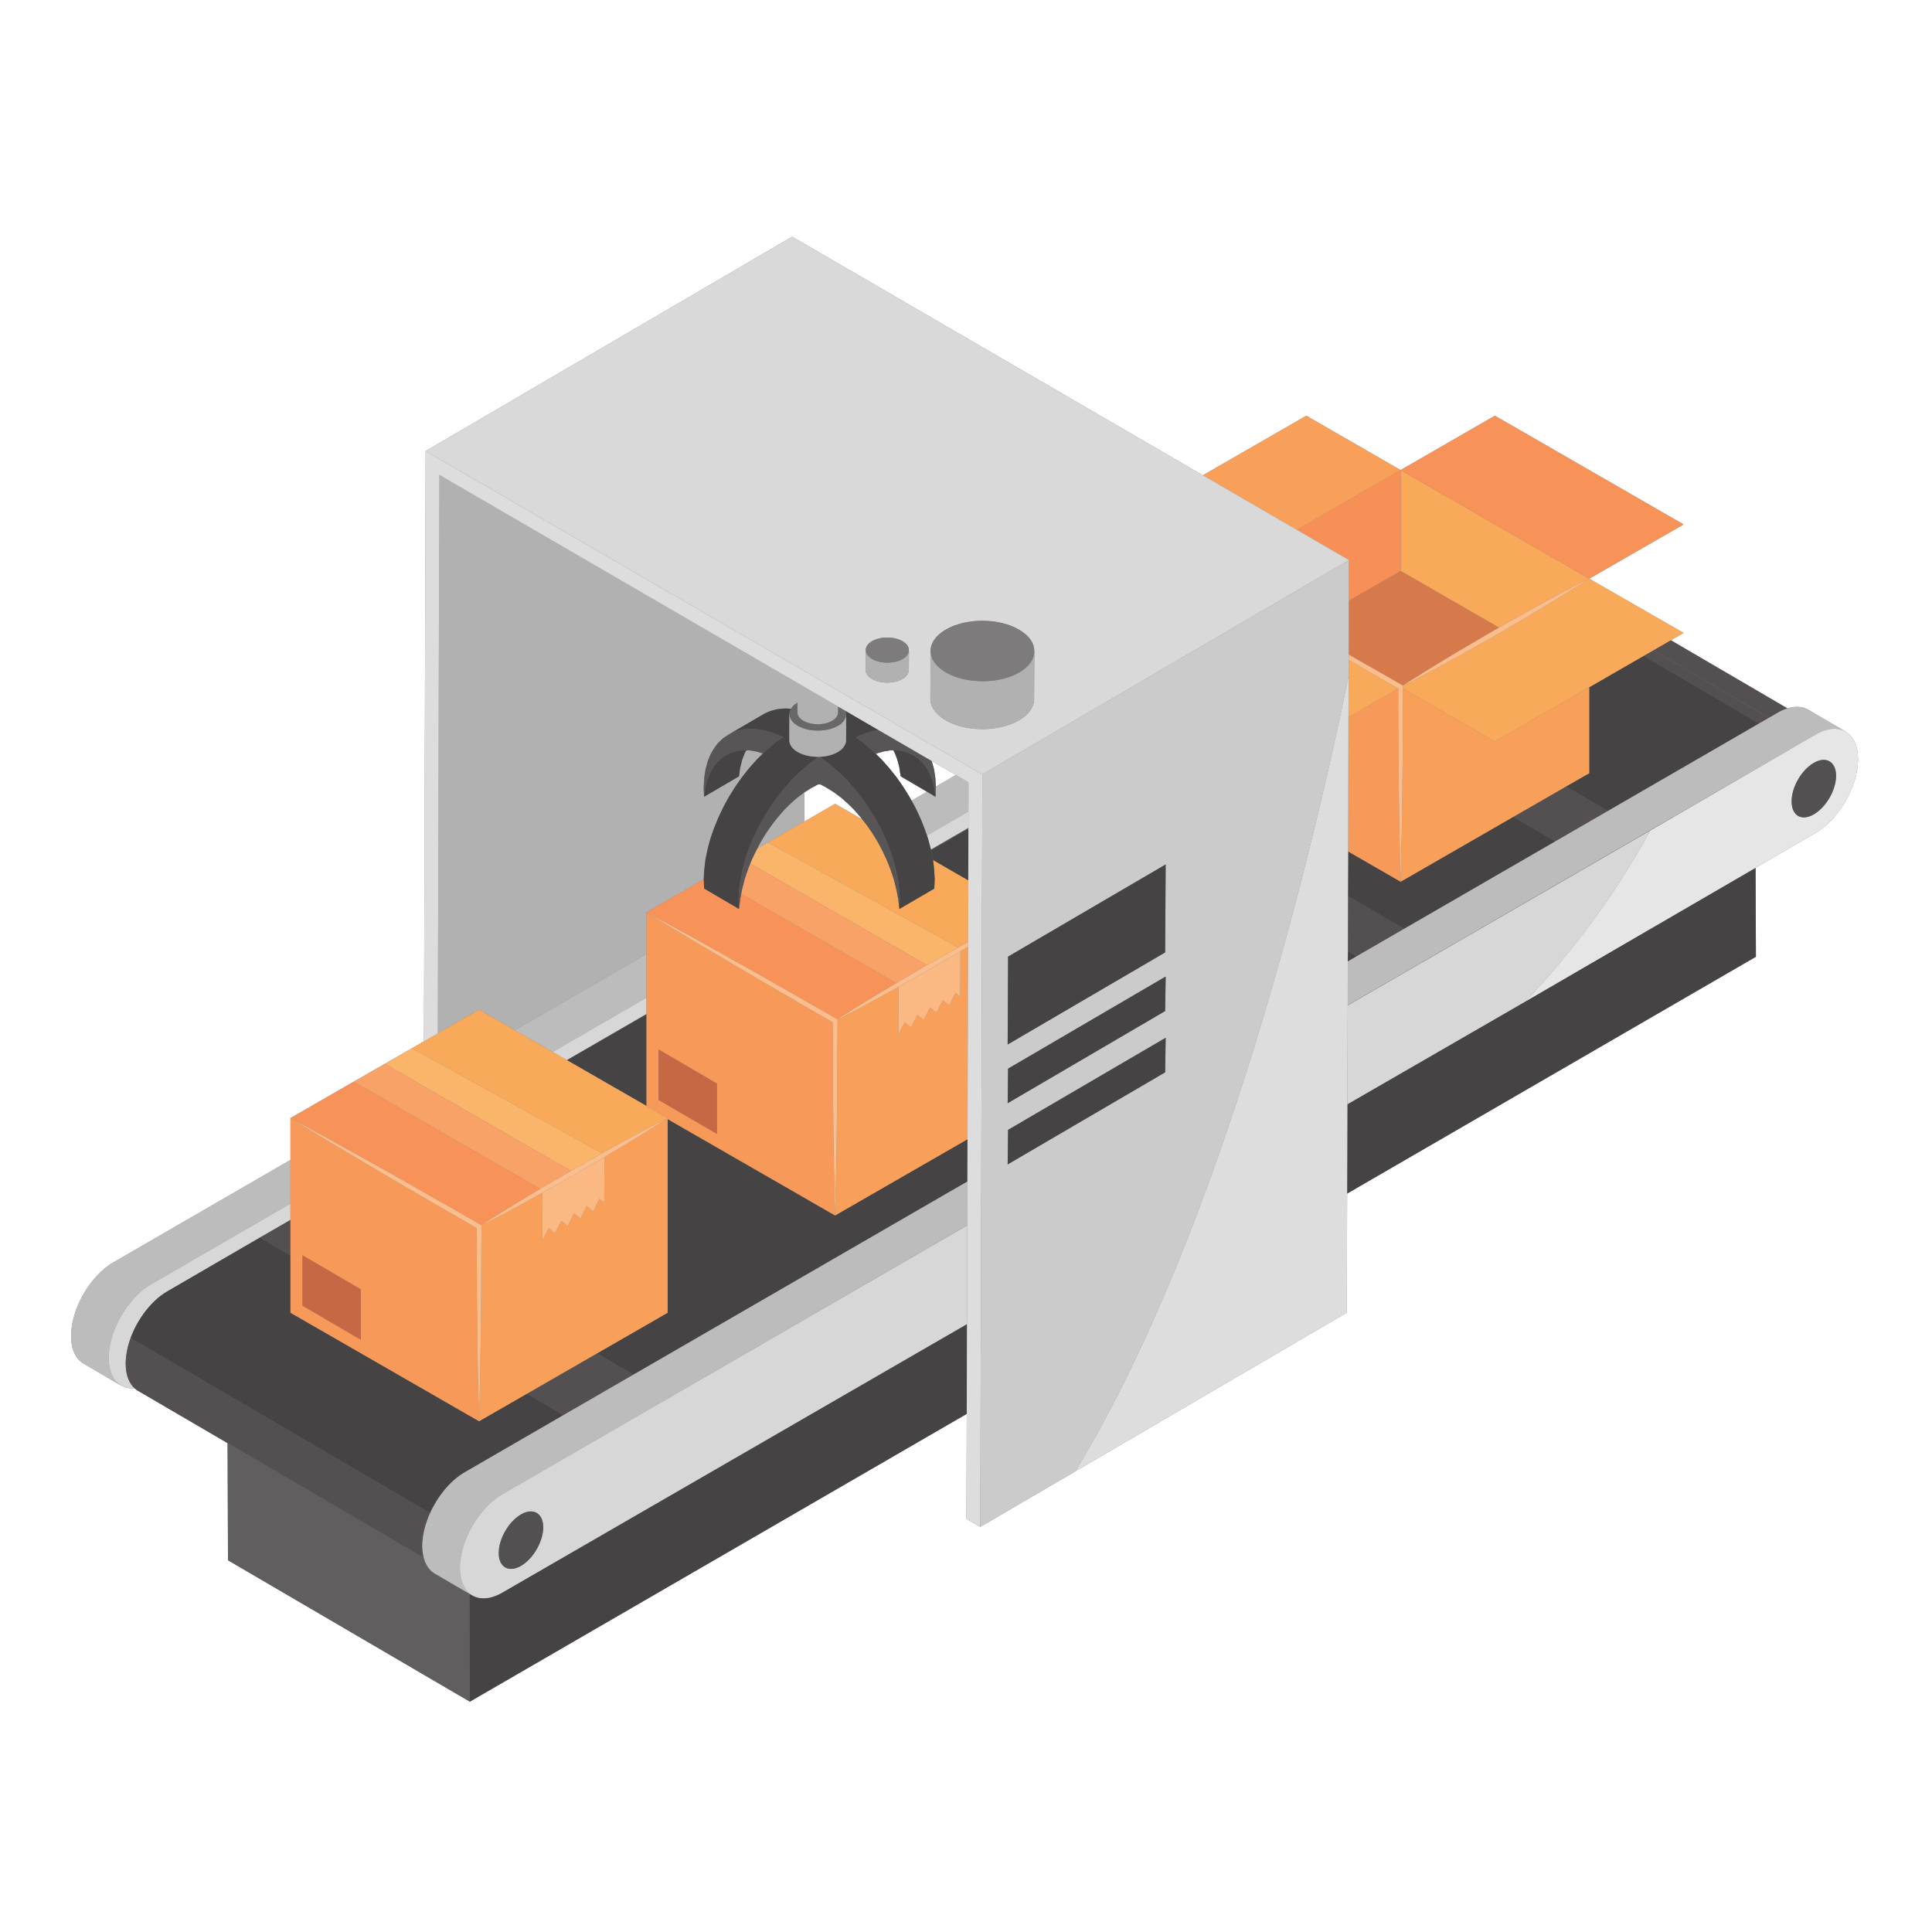 <?xml version="1.0" encoding="UTF-8"?> <svg xmlns="http://www.w3.org/2000/svg" xmlns:xlink="http://www.w3.org/1999/xlink" width="120" zoomAndPan="magnify" viewBox="0 0 90 90" height="120" preserveAspectRatio="xMidYMid meet" version="1.0"><defs><clipPath id="6c268dd7aa"><path d="M 3.309 11.023 L 86.559 11.023 L 86.559 79.273 L 3.309 79.273 Z M 3.309 11.023 " clip-rule="nonzero"></path></clipPath><clipPath id="881e8d9c00"><path d="M 10 67 L 22 67 L 22 79.273 L 10 79.273 Z M 10 67 " clip-rule="nonzero"></path></clipPath><clipPath id="4cbcb6ef07"><path d="M 21 61 L 46 61 L 46 79.273 L 21 79.273 Z M 21 61 " clip-rule="nonzero"></path></clipPath><clipPath id="2e7d8fdc2d"><path d="M 3.309 54 L 14 54 L 14 65 L 3.309 65 Z M 3.309 54 " clip-rule="nonzero"></path></clipPath><clipPath id="46b6334aed"><path d="M 71 33 L 86.559 33 L 86.559 47 L 71 47 Z M 71 33 " clip-rule="nonzero"></path></clipPath><clipPath id="2a7aa9ca88"><path d="M 19 11.023 L 63 11.023 L 63 37 L 19 37 Z M 19 11.023 " clip-rule="nonzero"></path></clipPath></defs><rect x="-9" width="108" fill="#ffffff" y="-9" height="108" fill-opacity="1"></rect><rect x="-9" width="108" fill="#ffffff" y="-9" height="108" fill-opacity="1"></rect><g clip-path="url(#6c268dd7aa)"><path fill="#7d7b7b" d="M 5.457 64.398 C 5.477 64.418 5.492 64.438 5.516 64.453 C 5.492 64.438 5.477 64.418 5.457 64.398 Z M 5.27 64.152 C 5.277 64.172 5.289 64.195 5.301 64.211 C 5.289 64.195 5.277 64.172 5.27 64.152 Z M 5.195 64.004 C 5.203 64.023 5.207 64.043 5.219 64.062 C 5.207 64.043 5.203 64.023 5.195 64.004 Z M 5.137 63.832 C 5.141 63.852 5.145 63.871 5.152 63.891 C 5.145 63.871 5.141 63.852 5.137 63.832 Z M 5.09 63.629 C 5.094 63.652 5.098 63.676 5.102 63.699 C 5.098 63.676 5.094 63.652 5.09 63.629 Z M 5.059 63.266 C 5.062 63.344 5.062 63.418 5.07 63.492 C 5.062 63.418 5.062 63.344 5.059 63.266 Z M 5.355 64.285 C 5.371 64.305 5.383 64.328 5.398 64.344 C 5.383 64.328 5.371 64.305 5.355 64.285 Z M 82.402 33.441 L 81.754 33.062 L 81.754 33.059 Z M 43.594 36.645 C 43.594 36.594 43.59 36.543 43.586 36.484 C 43.582 36.359 43.574 36.215 43.547 36.07 C 43.535 35.996 43.523 35.918 43.512 35.84 C 43.492 35.77 43.469 35.691 43.449 35.613 C 43.438 35.555 43.418 35.5 43.398 35.445 L 44.531 36.102 Z M 37.473 36.91 C 37.539 36.867 37.594 36.832 37.648 36.801 C 37.691 36.773 37.734 36.746 37.77 36.719 C 37.82 36.695 37.863 36.672 37.902 36.652 C 38 36.598 38.07 36.562 38.109 36.539 L 38.215 36.539 C 38.254 36.562 38.32 36.598 38.422 36.648 C 38.461 36.672 38.508 36.695 38.555 36.723 C 38.59 36.746 38.633 36.77 38.676 36.801 C 38.766 36.855 38.867 36.914 38.984 37.012 C 39.047 37.055 39.109 37.102 39.172 37.148 C 39.238 37.203 39.301 37.262 39.367 37.32 C 39.508 37.434 39.641 37.582 39.789 37.723 C 39.91 37.867 40.047 38.012 40.172 38.176 L 38.902 37.445 L 37.473 38.27 Z M 42.82 35.367 C 42.824 35.371 42.824 35.371 42.828 35.375 C 42.824 35.371 42.824 35.371 42.82 35.367 Z M 42.723 35.289 C 42.73 35.293 42.742 35.301 42.75 35.309 C 42.742 35.301 42.73 35.293 42.723 35.289 Z M 42.57 35.188 C 42.602 35.203 42.633 35.223 42.66 35.246 C 42.633 35.223 42.602 35.203 42.57 35.188 Z M 41.035 35.043 C 41.172 34.992 41.305 34.988 41.453 34.957 C 41.504 34.957 41.559 34.953 41.613 34.953 C 41.637 34.996 41.66 35.035 41.684 35.078 C 41.707 35.141 41.73 35.203 41.754 35.262 C 41.805 35.379 41.832 35.5 41.859 35.609 C 41.875 35.664 41.887 35.715 41.898 35.758 C 41.906 35.809 41.91 35.859 41.918 35.898 C 41.941 36.066 41.953 36.16 41.957 36.164 L 43.184 36.883 L 42.465 37.297 C 42.391 37.16 42.312 37.027 42.23 36.898 C 42.086 36.656 41.926 36.438 41.773 36.219 C 41.609 36.02 41.457 35.809 41.297 35.637 C 41.219 35.551 41.141 35.461 41.066 35.379 C 40.988 35.301 40.914 35.227 40.84 35.156 C 40.828 35.141 40.812 35.129 40.797 35.113 C 40.812 35.109 40.824 35.105 40.84 35.098 C 40.902 35.078 40.965 35.059 41.035 35.043 Z M 85.48 33.949 C 85.207 33.945 84.898 34.031 84.57 34.223 L 84.465 34.281 L 84.57 34.223 C 84.898 34.031 85.207 33.945 85.48 33.949 Z M 85.773 33.996 C 85.742 33.988 85.711 33.977 85.68 33.969 C 85.711 33.977 85.742 33.988 85.773 33.996 Z M 85.91 34.051 C 85.883 34.035 85.859 34.023 85.832 34.012 C 85.859 34.023 85.883 34.035 85.91 34.051 Z M 85.629 33.965 C 85.59 33.957 85.555 33.953 85.516 33.949 C 85.555 33.953 85.59 33.957 85.629 33.965 Z M 85.973 34.082 C 85.977 34.082 85.977 34.082 85.977 34.082 C 85.395 33.742 84.812 33.402 84.23 33.059 C 83.969 32.91 83.637 32.883 83.266 33 L 77.832 29.824 L 78.426 29.484 L 74.031 26.957 L 74.031 26.953 L 74.031 26.957 L 78.426 24.43 L 69.637 19.367 L 65.246 21.898 L 60.852 19.367 L 56.035 22.141 L 36.902 11.027 L 19.828 21.012 L 19.801 30.75 L 19.75 48.508 L 19.191 48.832 L 19.191 48.828 L 18.82 49.043 L 17.922 49.559 L 13.531 52.086 L 13.531 54.035 L 5.285 58.805 C 4.191 59.438 3.309 60.977 3.312 62.242 C 3.312 62.871 3.535 63.312 3.891 63.52 C 4.473 63.859 5.055 64.199 5.637 64.543 C 5.613 64.527 5.594 64.512 5.57 64.496 C 5.766 64.633 6 64.695 6.27 64.672 C 6.316 64.715 6.367 64.754 6.422 64.785 C 7.816 65.598 9.207 66.414 10.602 67.227 L 10.621 72.684 L 21.887 79.27 L 45.035 65.863 L 45.02 70.758 L 45.664 71.129 L 50.094 68.539 L 62.738 61.148 L 62.754 55.602 L 81.797 44.57 L 81.781 40.426 L 84.582 38.797 C 85.676 38.16 86.559 36.621 86.555 35.359 C 86.551 34.73 86.332 34.285 85.973 34.082 " fill-opacity="1" fill-rule="nonzero"></path></g><path fill="#b2b1b1" d="M 23.98 47.992 L 30.117 44.441 L 30.117 42.5 L 32.785 40.965 C 32.781 40.961 32.781 40.961 32.781 40.957 C 32.785 40.898 32.789 40.836 32.793 40.77 C 32.797 40.637 32.805 40.484 32.832 40.309 C 32.84 40.223 32.852 40.133 32.863 40.039 C 32.883 39.941 32.906 39.844 32.926 39.738 C 32.961 39.535 33.031 39.312 33.09 39.078 C 33.172 38.848 33.242 38.605 33.352 38.363 C 33.445 38.113 33.566 37.871 33.688 37.617 C 33.816 37.375 33.945 37.125 34.098 36.895 C 34.238 36.656 34.398 36.441 34.551 36.223 C 34.715 36.02 34.867 35.805 35.027 35.637 C 35.109 35.547 35.184 35.461 35.258 35.379 C 35.336 35.301 35.41 35.227 35.484 35.156 C 35.504 35.137 35.523 35.117 35.547 35.098 C 35.543 35.098 35.543 35.098 35.539 35.098 C 35.477 35.078 35.41 35.059 35.344 35.039 C 35.207 34.992 35.07 34.984 34.926 34.957 C 34.871 34.957 34.82 34.953 34.766 34.953 C 34.742 34.996 34.719 35.039 34.695 35.078 C 34.672 35.141 34.645 35.203 34.625 35.262 C 34.57 35.375 34.547 35.5 34.52 35.609 C 34.504 35.66 34.492 35.715 34.48 35.758 C 34.473 35.809 34.465 35.855 34.461 35.898 C 34.438 36.066 34.426 36.16 34.426 36.164 L 32.797 37.117 C 32.797 37.109 32.793 37.008 32.785 36.816 C 32.785 36.77 32.781 36.719 32.781 36.66 C 32.785 36.605 32.789 36.547 32.793 36.484 C 32.797 36.359 32.805 36.215 32.832 36.07 C 32.844 35.996 32.855 35.918 32.867 35.84 C 32.887 35.766 32.906 35.691 32.93 35.609 C 32.965 35.445 33.039 35.309 33.098 35.148 C 33.18 35.012 33.254 34.855 33.359 34.73 C 33.453 34.594 33.578 34.492 33.699 34.379 C 33.734 34.355 33.77 34.332 33.809 34.309 C 33.859 34.273 33.91 34.238 33.961 34.211 L 33.949 34.215 L 35.574 33.266 C 35.629 33.234 35.684 33.207 35.738 33.184 C 35.883 33.109 36.047 33.082 36.195 33.039 C 36.359 33.027 36.512 32.992 36.676 33.008 C 36.734 33.012 36.793 33.016 36.852 33.02 C 36.91 32.914 37.008 32.816 37.145 32.734 C 37.145 32.918 37.145 33.078 37.145 33.184 C 37.145 33.324 37.238 33.469 37.422 33.578 C 37.68 33.727 38.051 33.773 38.375 33.715 C 38.52 33.688 38.652 33.645 38.766 33.578 C 38.949 33.469 39.039 33.328 39.043 33.188 C 39.043 33.117 39.043 33.023 39.043 32.914 L 37.145 31.812 L 20.469 22.125 L 20.441 31.031 L 20.395 48.137 L 22.316 47.031 L 23.98 47.992 " fill-opacity="1" fill-rule="nonzero"></path><path fill="#b2b1b1" d="M 37.34 37.008 C 37.277 37.055 37.215 37.102 37.152 37.148 C 37.09 37.207 37.023 37.262 36.957 37.32 C 36.816 37.43 36.684 37.582 36.535 37.723 C 36.402 37.883 36.25 38.039 36.113 38.223 C 35.969 38.398 35.84 38.594 35.699 38.793 C 35.574 38.996 35.441 39.199 35.336 39.414 C 35.312 39.453 35.293 39.492 35.273 39.535 L 35.59 39.352 L 35.633 39.328 L 35.676 39.301 L 35.777 39.242 L 37.473 38.27 L 37.473 36.91 C 37.434 36.938 37.387 36.969 37.34 37.008 " fill-opacity="1" fill-rule="nonzero"></path><path fill="#605e5e" d="M 21.832 74.191 C 21.844 74.203 21.855 74.219 21.871 74.23 C 21.855 74.219 21.844 74.203 21.832 74.191 " fill-opacity="1" fill-rule="nonzero"></path><path fill="#605e5e" d="M 21.43 73.238 C 21.445 73.398 21.469 73.543 21.512 73.672 C 21.473 73.543 21.445 73.398 21.43 73.238 " fill-opacity="1" fill-rule="nonzero"></path><g clip-path="url(#881e8d9c00)"><path fill="#605e5e" d="M 20.25 73.301 C 20.012 73.16 19.836 72.91 19.742 72.57 C 16.695 70.789 13.648 69.008 10.602 67.227 L 10.621 72.684 L 21.887 79.27 L 21.871 74.246 C 21.332 73.93 20.789 73.613 20.25 73.301 " fill-opacity="1" fill-rule="nonzero"></path></g><g clip-path="url(#4cbcb6ef07)"><path fill="#464344" d="M 23.406 74.184 C 22.828 74.52 22.305 74.531 21.941 74.281 C 21.961 74.293 21.98 74.309 22 74.32 C 21.957 74.297 21.914 74.27 21.871 74.246 L 21.887 79.27 L 45.035 65.863 L 45.047 61.68 L 23.406 74.184 " fill-opacity="1" fill-rule="nonzero"></path></g><path fill="#464344" d="M 81.754 33.062 L 81.754 33.059 L 81.141 32.703 L 77.02 30.293 L 81.141 32.703 L 81.754 33.062 " fill-opacity="1" fill-rule="nonzero"></path><path fill="#464344" d="M 62.766 51.441 L 62.754 55.602 L 81.797 44.57 L 81.781 40.426 L 71.062 46.652 L 62.766 51.441 " fill-opacity="1" fill-rule="nonzero"></path><path fill="#464344" d="M 21.871 74.23 C 21.871 74.23 21.871 74.234 21.875 74.234 C 21.871 74.234 21.871 74.23 21.871 74.23 " fill-opacity="1" fill-rule="nonzero"></path><path fill="#bdbcbc" d="M 45.762 36.074 L 45.758 37.426 L 45.762 36.074 L 54.566 30.926 L 45.762 36.074 " fill-opacity="1" fill-rule="nonzero"></path><path fill="#bdbcbc" d="M 43.598 36.664 C 43.594 36.719 43.594 36.773 43.59 36.82 C 43.586 37.008 43.582 37.109 43.582 37.117 L 43.184 36.883 L 42.465 37.297 C 42.523 37.406 42.582 37.512 42.641 37.617 C 42.758 37.871 42.883 38.113 42.973 38.359 C 43.055 38.551 43.117 38.738 43.18 38.918 L 45.113 37.801 L 45.117 36.445 L 44.531 36.102 L 43.594 36.645 C 43.594 36.648 43.598 36.656 43.598 36.664 " fill-opacity="1" fill-rule="nonzero"></path><path fill="#bdbcbc" d="M 30.117 44.441 L 23.98 47.992 L 25.742 49.004 L 30.117 46.473 L 30.117 44.441 " fill-opacity="1" fill-rule="nonzero"></path><g clip-path="url(#2e7d8fdc2d)"><path fill="#bdbcbc" d="M 5.457 64.398 C 5.438 64.383 5.418 64.363 5.398 64.344 C 5.383 64.328 5.371 64.305 5.355 64.285 C 5.336 64.262 5.316 64.238 5.301 64.211 C 5.289 64.195 5.277 64.172 5.27 64.152 C 5.25 64.125 5.234 64.094 5.219 64.062 C 5.207 64.043 5.203 64.023 5.195 64.004 C 5.18 63.965 5.164 63.93 5.152 63.891 C 5.145 63.871 5.141 63.852 5.137 63.832 C 5.125 63.789 5.109 63.746 5.102 63.699 C 5.098 63.676 5.094 63.652 5.09 63.629 C 5.086 63.582 5.074 63.539 5.07 63.492 C 5.062 63.418 5.062 63.344 5.059 63.266 C 5.059 62 5.941 60.461 7.035 59.828 L 13.531 56.066 L 13.531 54.035 L 5.285 58.805 C 4.191 59.438 3.309 60.977 3.312 62.242 C 3.312 62.871 3.535 63.312 3.891 63.52 C 4.473 63.859 5.055 64.199 5.637 64.543 C 5.613 64.527 5.594 64.512 5.57 64.496 C 5.551 64.48 5.531 64.469 5.516 64.453 C 5.492 64.438 5.477 64.418 5.457 64.398 " fill-opacity="1" fill-rule="nonzero"></path></g><path fill="#d7d7d7" d="M 43.234 39.082 C 43.277 39.254 43.328 39.422 43.367 39.578 L 45.113 38.57 L 45.113 37.801 L 43.18 38.918 C 43.195 38.973 43.215 39.027 43.234 39.082 " fill-opacity="1" fill-rule="nonzero"></path><path fill="#d7d7d7" d="M 6.082 62.336 C 6.41 61.441 7.051 60.59 7.789 60.16 L 12.113 57.648 L 13.531 56.828 L 13.531 56.066 L 7.035 59.828 C 5.941 60.461 5.059 62 5.059 63.266 C 5.062 63.344 5.062 63.418 5.07 63.492 C 5.074 63.539 5.086 63.582 5.09 63.629 C 5.094 63.652 5.098 63.676 5.102 63.699 C 5.109 63.746 5.125 63.789 5.137 63.832 C 5.141 63.852 5.145 63.871 5.152 63.891 C 5.164 63.93 5.18 63.965 5.195 64.004 C 5.203 64.023 5.207 64.043 5.219 64.062 C 5.234 64.094 5.25 64.125 5.27 64.152 C 5.277 64.172 5.289 64.195 5.301 64.211 C 5.316 64.238 5.336 64.262 5.355 64.285 C 5.371 64.305 5.383 64.328 5.398 64.344 C 5.418 64.363 5.438 64.383 5.457 64.398 C 5.477 64.418 5.492 64.438 5.516 64.453 C 5.531 64.469 5.551 64.48 5.57 64.496 C 5.766 64.633 6 64.695 6.27 64.672 C 6.012 64.438 5.859 64.051 5.855 63.531 C 5.855 63.148 5.938 62.738 6.082 62.336 " fill-opacity="1" fill-rule="nonzero"></path><path fill="#d7d7d7" d="M 30.117 46.473 L 25.742 49.004 L 26.406 49.387 L 30.117 47.238 L 30.117 46.473 " fill-opacity="1" fill-rule="nonzero"></path><path fill="#545051" d="M 81.141 32.703 L 81.754 33.059 L 82.402 33.441 L 82.82 33.199 C 82.973 33.109 83.121 33.047 83.266 33 L 77.832 29.824 L 77.02 30.293 L 81.141 32.703 " fill-opacity="1" fill-rule="nonzero"></path><path fill="#545051" d="M 70.504 38.047 L 72.461 39.191 L 74.898 37.781 L 72.945 36.641 L 70.504 38.047 " fill-opacity="1" fill-rule="nonzero"></path><path fill="#545051" d="M 26.254 65.918 L 29.504 64.039 L 27.809 63.047 L 24.551 64.922 L 26.254 65.918 " fill-opacity="1" fill-rule="nonzero"></path><path fill="#545051" d="M 82.402 33.441 L 81.754 33.062 L 81.141 32.703 L 77.02 30.293 L 76.57 30.551 L 81.953 33.699 L 82.402 33.441 " fill-opacity="1" fill-rule="nonzero"></path><path fill="#545051" d="M 65.402 43.273 L 62.793 41.75 L 62.789 44.301 L 63.207 44.543 L 65.402 43.273 " fill-opacity="1" fill-rule="nonzero"></path><path fill="#545051" d="M 13.531 56.828 L 12.113 57.648 L 13.531 58.48 Z M 13.531 56.828 " fill-opacity="1" fill-rule="nonzero"></path><path fill="#545051" d="M 43.375 39.609 L 45.113 38.609 L 45.113 38.57 L 43.367 39.578 C 43.371 39.59 43.371 39.598 43.375 39.609 " fill-opacity="1" fill-rule="nonzero"></path><path fill="#545051" d="M 30.117 47.238 L 26.406 49.387 L 26.41 49.387 L 30.117 47.25 L 30.117 47.238 " fill-opacity="1" fill-rule="nonzero"></path><path fill="#545051" d="M 19.672 72.023 C 19.672 71.527 19.809 70.992 20.035 70.488 L 6.082 62.336 C 5.938 62.738 5.855 63.148 5.855 63.531 C 5.859 64.051 6.012 64.438 6.27 64.672 C 6.316 64.715 6.367 64.754 6.422 64.785 C 7.816 65.598 9.207 66.414 10.602 67.227 C 13.648 69.008 16.695 70.789 19.742 72.57 C 19.699 72.406 19.676 72.227 19.672 72.023 " fill-opacity="1" fill-rule="nonzero"></path><path fill="#7e7b7c" d="M 62.781 46.824 L 62.781 46.84 L 76.871 38.695 L 84.465 34.281 L 62.781 46.824 " fill-opacity="1" fill-rule="nonzero"></path><path fill="#7e7b7c" d="M 45.059 57.082 L 45.059 57.074 L 24.121 69.188 Z M 45.059 57.082 " fill-opacity="1" fill-rule="nonzero"></path><path fill="#7e7b7c" d="M 21.422 73.047 C 21.418 71.98 22.043 70.727 22.895 69.973 C 22.043 70.723 21.418 71.98 21.422 73.043 C 21.422 73.109 21.426 73.176 21.43 73.238 C 21.426 73.176 21.422 73.113 21.422 73.047 " fill-opacity="1" fill-rule="nonzero"></path><path fill="#464344" d="M 72.945 36.641 L 74.898 37.781 L 81.953 33.699 L 76.57 30.551 L 74.031 32.016 L 74.031 36.02 L 72.945 36.641 " fill-opacity="1" fill-rule="nonzero"></path><path fill="#464344" d="M 72.461 39.191 L 70.504 38.047 L 65.246 41.074 L 62.801 39.664 L 62.793 41.75 L 65.402 43.273 L 72.461 39.191 " fill-opacity="1" fill-rule="nonzero"></path><path fill="#464344" d="M 38.902 56.621 L 31.102 52.133 L 31.102 61.152 L 27.809 63.047 L 29.504 64.039 L 45.066 55.039 L 45.07 53.07 L 38.902 56.621 " fill-opacity="1" fill-rule="nonzero"></path><path fill="#464344" d="M 62.789 44.301 L 62.785 44.789 L 63.207 44.543 Z M 62.789 44.301 " fill-opacity="1" fill-rule="nonzero"></path><path fill="#464344" d="M 43.398 39.738 C 43.422 39.844 43.441 39.941 43.461 40.039 C 43.461 40.047 43.461 40.059 43.465 40.07 L 45.105 41.016 L 45.113 38.609 L 43.375 39.609 C 43.383 39.652 43.395 39.695 43.398 39.738 " fill-opacity="1" fill-rule="nonzero"></path><path fill="#464344" d="M 45.746 41.383 L 45.758 38.234 L 45.746 41.383 " fill-opacity="1" fill-rule="nonzero"></path><path fill="#464344" d="M 26.41 49.387 L 30.117 51.52 L 30.117 47.25 Z M 26.41 49.387 " fill-opacity="1" fill-rule="nonzero"></path><path fill="#464344" d="M 21.648 68.586 L 26.254 65.918 L 24.551 64.922 L 22.316 66.207 L 13.531 61.152 L 13.531 58.48 L 12.113 57.648 L 7.789 60.16 C 7.051 60.59 6.41 61.441 6.082 62.336 L 20.035 70.488 C 20.395 69.695 20.98 68.973 21.648 68.586 " fill-opacity="1" fill-rule="nonzero"></path><path fill="#bdbcbc" d="M 26.254 65.918 L 21.648 68.586 C 20.98 68.973 20.395 69.695 20.035 70.488 C 19.809 70.992 19.672 71.527 19.672 72.023 C 19.676 72.227 19.699 72.406 19.742 72.57 C 19.836 72.91 20.012 73.16 20.25 73.301 C 20.789 73.613 21.332 73.93 21.871 74.246 C 21.914 74.27 21.957 74.297 22 74.32 C 21.98 74.309 21.961 74.293 21.941 74.281 C 21.922 74.266 21.895 74.25 21.875 74.234 C 21.871 74.234 21.871 74.23 21.871 74.23 C 21.855 74.219 21.844 74.203 21.832 74.191 C 21.809 74.168 21.781 74.148 21.762 74.125 C 21.75 74.109 21.738 74.098 21.73 74.082 C 21.707 74.055 21.684 74.023 21.66 73.992 C 21.652 73.977 21.645 73.961 21.637 73.945 C 21.617 73.914 21.598 73.879 21.578 73.84 C 21.566 73.82 21.559 73.793 21.551 73.77 C 21.539 73.738 21.523 73.707 21.512 73.672 C 21.469 73.543 21.445 73.398 21.43 73.238 C 21.426 73.176 21.422 73.109 21.422 73.043 C 21.418 71.98 22.043 70.723 22.895 69.973 C 23.055 69.832 23.223 69.707 23.395 69.605 L 24.121 69.188 L 45.059 57.074 L 45.066 55.039 L 29.504 64.039 L 26.254 65.918 " fill-opacity="1" fill-rule="nonzero"></path><path fill="#bdbcbc" d="M 82.402 33.441 L 81.953 33.699 L 74.898 37.781 L 72.461 39.191 L 65.402 43.273 L 63.207 44.543 L 62.785 44.789 L 62.781 46.824 L 84.465 34.281 L 84.57 34.223 C 84.898 34.031 85.207 33.945 85.48 33.949 C 85.492 33.949 85.504 33.949 85.516 33.949 C 85.555 33.953 85.59 33.957 85.629 33.965 C 85.645 33.965 85.66 33.965 85.68 33.969 C 85.711 33.977 85.742 33.988 85.773 33.996 C 85.793 34 85.812 34.008 85.832 34.012 C 85.859 34.023 85.883 34.035 85.91 34.051 C 85.93 34.059 85.953 34.07 85.973 34.082 C 85.977 34.082 85.977 34.082 85.977 34.082 C 85.395 33.742 84.812 33.402 84.23 33.059 C 83.969 32.91 83.637 32.883 83.266 33 C 83.121 33.047 82.973 33.109 82.82 33.199 L 82.402 33.441 " fill-opacity="1" fill-rule="nonzero"></path><path fill="#d7d7d7" d="M 62.766 51.441 L 71.062 46.652 C 73.57 44.004 75.457 41.273 76.871 38.695 L 62.781 46.84 L 62.766 51.441 " fill-opacity="1" fill-rule="nonzero"></path><path fill="#d7d7d7" d="M 25.305 71.145 C 25.305 71.805 24.844 72.609 24.273 72.941 C 23.699 73.273 23.234 73.008 23.234 72.348 C 23.23 71.688 23.695 70.883 24.266 70.551 C 24.836 70.219 25.301 70.484 25.305 71.145 Z M 23.395 69.605 C 23.223 69.707 23.055 69.832 22.895 69.973 C 22.043 70.727 21.418 71.98 21.422 73.047 C 21.422 73.113 21.426 73.176 21.43 73.238 C 21.445 73.398 21.473 73.543 21.512 73.672 C 21.523 73.707 21.539 73.738 21.551 73.77 C 21.559 73.793 21.566 73.82 21.578 73.84 C 21.598 73.879 21.617 73.914 21.637 73.945 C 21.645 73.961 21.652 73.977 21.66 73.992 C 21.684 74.023 21.707 74.055 21.73 74.082 C 21.738 74.098 21.75 74.109 21.762 74.125 C 21.781 74.148 21.809 74.168 21.832 74.191 C 21.844 74.203 21.855 74.219 21.871 74.23 C 21.871 74.23 21.871 74.234 21.875 74.234 C 21.895 74.25 21.922 74.266 21.941 74.281 C 22.305 74.531 22.828 74.52 23.406 74.184 L 45.047 61.68 L 45.059 57.082 L 24.121 69.188 L 23.395 69.605 " fill-opacity="1" fill-rule="nonzero"></path><path fill="#535051" d="M 23.234 72.348 C 23.234 73.008 23.699 73.273 24.273 72.941 C 24.844 72.609 25.305 71.805 25.305 71.145 C 25.301 70.484 24.836 70.219 24.266 70.551 C 23.695 70.883 23.23 71.688 23.234 72.348 " fill-opacity="1" fill-rule="nonzero"></path><g clip-path="url(#46b6334aed)"><path fill="#e7e6e6" d="M 84.496 37.934 C 83.926 38.266 83.461 38 83.461 37.336 C 83.457 36.676 83.918 35.871 84.492 35.539 C 85.062 35.207 85.527 35.477 85.531 36.137 C 85.531 36.797 85.07 37.602 84.496 37.934 Z M 85.973 34.082 C 85.953 34.07 85.93 34.059 85.91 34.051 C 85.883 34.035 85.859 34.023 85.832 34.012 C 85.812 34.008 85.793 34 85.773 33.996 C 85.742 33.988 85.711 33.977 85.68 33.969 C 85.66 33.965 85.645 33.965 85.629 33.965 C 85.59 33.957 85.555 33.953 85.516 33.949 C 85.504 33.949 85.492 33.949 85.48 33.949 C 85.207 33.945 84.898 34.031 84.57 34.223 L 84.465 34.281 L 76.871 38.695 C 75.457 41.273 73.57 44.004 71.062 46.652 L 81.781 40.426 L 84.582 38.797 C 85.676 38.16 86.559 36.621 86.555 35.359 C 86.551 34.73 86.332 34.285 85.973 34.082 " fill-opacity="1" fill-rule="nonzero"></path></g><path fill="#535051" d="M 84.492 35.539 C 83.918 35.871 83.457 36.676 83.461 37.336 C 83.461 38 83.926 38.266 84.496 37.934 C 85.07 37.602 85.531 36.797 85.531 36.137 C 85.527 35.477 85.062 35.207 84.492 35.539 " fill-opacity="1" fill-rule="nonzero"></path><path fill="#f79958" d="M 30.68 51.238 L 30.68 48.891 L 33.395 50.477 L 33.395 52.82 Z M 31.102 52.133 L 38.902 56.621 L 38.848 54.352 L 38.816 52.086 C 38.805 51.332 38.801 50.574 38.801 49.82 L 38.789 47.621 C 38.074 47.215 37.367 46.797 36.652 46.383 C 35.922 45.957 35.191 45.539 34.465 45.105 L 32.285 43.816 C 31.562 43.379 30.836 42.945 30.117 42.5 L 30.117 51.52 L 31.102 52.086 L 31.102 52.09 L 31.102 52.086 L 31.102 52.133 " fill-opacity="1" fill-rule="nonzero"></path><path fill="#f9a95a" d="M 35.273 39.535 L 35.59 39.352 L 35.273 39.535 " fill-opacity="1" fill-rule="nonzero"></path><path fill="#f9a95a" d="M 43.496 40.309 C 43.52 40.484 43.527 40.637 43.531 40.77 C 43.535 40.836 43.539 40.898 43.543 40.957 C 43.539 41.012 43.539 41.062 43.535 41.105 C 43.527 41.289 43.523 41.387 43.523 41.395 L 41.895 42.344 C 41.895 42.34 41.883 42.23 41.859 42.035 C 41.855 41.988 41.852 41.934 41.84 41.875 C 41.832 41.816 41.82 41.75 41.805 41.68 C 41.777 41.539 41.75 41.387 41.703 41.215 C 41.68 41.129 41.656 41.039 41.633 40.945 C 41.602 40.852 41.57 40.758 41.535 40.656 C 41.477 40.461 41.383 40.254 41.301 40.047 C 41.199 39.836 41.109 39.621 40.992 39.414 C 40.883 39.199 40.75 38.996 40.625 38.793 C 40.488 38.598 40.359 38.398 40.211 38.223 C 40.199 38.207 40.188 38.191 40.172 38.176 L 38.902 37.445 L 37.473 38.27 L 35.777 39.242 L 44.637 44.137 C 44.711 44.094 44.785 44.051 44.859 44.012 C 44.938 43.965 45.016 43.922 45.098 43.879 L 45.105 41.016 L 43.465 40.07 C 43.473 40.152 43.484 40.234 43.496 40.309 " fill-opacity="1" fill-rule="nonzero"></path><path fill="#f9a95a" d="M 45.742 43.527 L 45.746 41.383 L 45.742 43.527 " fill-opacity="1" fill-rule="nonzero"></path><path fill="#f79258" d="M 30.117 42.5 C 30.863 42.898 31.602 43.309 32.344 43.711 L 34.555 44.945 C 35.293 45.359 36.023 45.781 36.758 46.195 C 37.492 46.617 38.23 47.027 38.957 47.453 L 39.008 47.484 C 39.07 47.445 39.156 47.391 39.27 47.316 C 39.504 47.172 39.836 46.953 40.242 46.707 C 40.648 46.461 41.121 46.168 41.633 45.867 C 41.672 45.844 41.711 45.82 41.754 45.797 L 34.527 41.641 C 34.523 41.652 34.523 41.668 34.52 41.68 C 34.508 41.75 34.492 41.812 34.484 41.875 C 34.477 41.934 34.469 41.988 34.465 42.035 C 34.441 42.23 34.43 42.336 34.426 42.344 L 32.801 41.391 C 32.801 41.387 32.797 41.289 32.789 41.105 C 32.789 41.062 32.785 41.016 32.785 40.965 L 30.117 42.5 " fill-opacity="1" fill-rule="nonzero"></path><path fill="#f8a059" d="M 44.742 44.312 L 44.734 46.434 L 44.512 46.25 L 44.227 46.824 L 44.211 46.832 L 43.922 46.594 L 43.629 47.172 L 43.621 47.176 L 43.328 46.934 L 43.035 47.52 L 43.031 47.523 L 42.734 47.277 L 42.441 47.867 L 42.145 47.621 L 41.848 48.215 L 41.855 45.973 C 41.812 45.996 41.773 46.02 41.73 46.043 C 41.215 46.336 40.723 46.594 40.309 46.82 C 39.891 47.051 39.535 47.227 39.293 47.355 C 39.172 47.418 39.082 47.461 39.016 47.496 L 39.016 47.555 L 39.004 49.82 C 39.004 50.574 39 51.332 38.988 52.086 L 38.957 54.352 L 38.902 56.621 L 45.07 53.07 L 45.098 44.105 C 45.051 44.133 45.004 44.16 44.957 44.188 C 44.887 44.227 44.812 44.273 44.742 44.312 " fill-opacity="1" fill-rule="nonzero"></path><path fill="#f8a059" d="M 45.727 49.223 L 45.742 43.715 Z M 45.727 49.223 " fill-opacity="1" fill-rule="nonzero"></path><path fill="#c76845" d="M 33.395 50.477 L 30.68 48.891 L 30.68 51.238 L 33.395 52.82 L 33.395 50.477 " fill-opacity="1" fill-rule="nonzero"></path><path fill="#fab982" d="M 42.145 47.621 L 42.441 47.867 L 42.734 47.277 L 43.031 47.523 L 43.035 47.52 L 43.328 46.934 L 43.621 47.176 L 43.629 47.172 L 43.922 46.594 L 44.211 46.832 L 44.227 46.824 L 44.512 46.25 L 44.734 46.434 L 44.742 44.312 C 44.293 44.578 43.824 44.852 43.352 45.129 C 42.844 45.414 42.336 45.699 41.855 45.973 L 41.848 48.215 L 42.145 47.621 " fill-opacity="1" fill-rule="nonzero"></path><path fill="#f9b094" d="M 35.676 39.301 L 35.777 39.242 Z M 35.676 39.301 " fill-opacity="1" fill-rule="nonzero"></path><path fill="#fab56b" d="M 35.633 39.328 L 35.59 39.352 L 35.273 39.535 C 35.184 39.703 35.105 39.879 35.023 40.047 C 35 40.105 34.973 40.164 34.949 40.227 L 43.18 44.961 C 43.199 44.949 43.219 44.938 43.238 44.926 C 43.711 44.656 44.184 44.391 44.637 44.137 L 35.777 39.242 L 35.676 39.301 L 35.633 39.328 " fill-opacity="1" fill-rule="nonzero"></path><path stroke-linecap="round" transform="matrix(0.005, 0, 0, -0.005, -7.093, 97.523)" fill="none" stroke-linejoin="round" d="M 8739.96 11810.278 L 8739.96 11810.278 " stroke="#fab56b" stroke-width="1.2" stroke-opacity="1" stroke-miterlimit="4"></path><path fill="#f8a268" d="M 34.789 40.656 C 34.758 40.758 34.723 40.852 34.691 40.945 C 34.668 41.035 34.645 41.125 34.625 41.211 C 34.578 41.371 34.551 41.512 34.527 41.641 L 41.754 45.797 C 42.211 45.527 42.695 45.246 43.18 44.961 L 34.949 40.227 C 34.891 40.375 34.832 40.52 34.789 40.656 " fill-opacity="1" fill-rule="nonzero"></path><path fill="#fabe8e" d="M 44.637 44.137 C 44.184 44.391 43.711 44.656 43.238 44.926 C 43.219 44.938 43.199 44.949 43.18 44.961 C 42.695 45.246 42.211 45.527 41.754 45.797 C 41.711 45.82 41.672 45.844 41.633 45.867 C 41.121 46.168 40.648 46.461 40.242 46.707 C 39.836 46.953 39.504 47.172 39.27 47.316 C 39.156 47.391 39.07 47.445 39.008 47.484 L 38.957 47.453 C 38.23 47.027 37.492 46.617 36.758 46.195 C 36.023 45.781 35.293 45.359 34.555 44.945 L 32.344 43.711 C 31.602 43.309 30.863 42.898 30.117 42.5 C 30.836 42.945 31.562 43.379 32.285 43.816 L 34.465 45.105 C 35.191 45.539 35.922 45.957 36.652 46.383 C 37.367 46.797 38.074 47.215 38.789 47.621 L 38.801 49.82 C 38.801 50.574 38.805 51.332 38.816 52.086 L 38.848 54.352 L 38.902 56.621 L 38.957 54.352 L 38.988 52.086 C 39 51.332 39.004 50.574 39.004 49.82 L 39.016 47.555 L 39.016 47.496 C 39.082 47.461 39.172 47.418 39.293 47.355 C 39.535 47.227 39.891 47.051 40.309 46.82 C 40.723 46.594 41.215 46.336 41.73 46.043 C 41.773 46.02 41.812 45.996 41.855 45.973 C 42.336 45.699 42.844 45.414 43.352 45.129 C 43.824 44.852 44.293 44.578 44.742 44.312 C 44.812 44.273 44.887 44.227 44.957 44.188 C 45.004 44.16 45.051 44.133 45.098 44.105 L 45.098 43.879 C 45.016 43.922 44.938 43.965 44.859 44.012 C 44.785 44.051 44.711 44.094 44.637 44.137 " fill-opacity="1" fill-rule="nonzero"></path><path fill="#f79958" d="M 65.191 38.805 L 65.16 36.539 C 65.145 35.785 65.145 35.027 65.141 34.273 L 65.133 32.078 L 62.816 33.41 L 62.801 39.664 L 65.246 41.074 L 65.191 38.805 " fill-opacity="1" fill-rule="nonzero"></path><path fill="#f9a95a" d="M 69.828 29.238 C 70.297 28.973 70.762 28.711 71.199 28.465 C 71.719 28.172 72.207 27.914 72.625 27.684 C 73.043 27.457 73.398 27.281 73.641 27.148 C 73.883 27.027 74.023 26.957 74.027 26.953 L 65.246 21.898 L 65.246 26.598 L 69.828 29.238 " fill-opacity="1" fill-rule="nonzero"></path><path fill="#d67a4b" d="M 65.301 31.906 L 65.352 31.938 C 65.414 31.898 65.5 31.84 65.609 31.77 C 65.848 31.625 66.18 31.406 66.586 31.16 C 66.992 30.914 67.461 30.621 67.973 30.32 C 68.488 30.02 69.035 29.699 69.578 29.379 C 69.664 29.332 69.746 29.285 69.828 29.238 L 65.246 26.598 L 62.832 27.984 L 62.828 30.492 C 62.918 30.547 63.008 30.598 63.102 30.648 C 63.832 31.07 64.57 31.48 65.301 31.906 " fill-opacity="1" fill-rule="nonzero"></path><path fill="#f8a059" d="M 74.031 26.957 L 74.031 26.953 L 74.027 26.953 C 74.027 26.953 74 26.973 73.957 27 L 74.031 26.957 " fill-opacity="1" fill-rule="nonzero"></path><path fill="#f8a059" d="M 65.328 36.539 L 65.297 38.805 L 65.246 41.074 L 70.504 38.047 L 72.945 36.641 L 74.031 36.02 L 74.031 32.016 L 69.637 34.543 L 65.355 32.078 L 65.348 34.273 C 65.344 35.027 65.344 35.785 65.328 36.539 " fill-opacity="1" fill-rule="nonzero"></path><path fill="#f8a059" d="M 65.359 31.949 L 65.367 31.941 C 65.367 31.945 65.359 31.949 65.359 31.949 " fill-opacity="1" fill-rule="nonzero"></path><path fill="#f79057" d="M 62.84 26.09 L 58.992 28.34 C 58.992 28.34 58.992 28.34 58.996 28.34 L 62.84 26.09 L 62.832 27.984 L 65.246 26.598 L 65.246 21.898 L 60.41 24.68 L 62.84 26.09 " fill-opacity="1" fill-rule="nonzero"></path><path fill="#f79258" d="M 74.031 26.953 L 74.027 26.953 L 74.031 26.953 L 74.031 26.957 L 78.426 24.43 L 69.637 19.367 L 65.246 21.898 L 74.027 26.953 L 74.031 26.953 " fill-opacity="1" fill-rule="nonzero"></path><path fill="#f8a059" d="M 65.246 21.898 L 60.852 19.367 L 56.035 22.141 L 60.41 24.68 L 65.246 21.898 " fill-opacity="1" fill-rule="nonzero"></path><path fill="#f9a95a" d="M 73.957 27 C 73.895 27.039 73.797 27.102 73.664 27.188 C 73.426 27.336 73.098 27.551 72.688 27.797 C 72.281 28.043 71.812 28.34 71.301 28.641 C 70.789 28.938 70.242 29.258 69.695 29.582 C 69.145 29.891 68.59 30.203 68.074 30.496 C 67.559 30.789 67.066 31.043 66.648 31.273 C 66.234 31.5 65.879 31.68 65.633 31.809 C 65.52 31.867 65.434 31.91 65.367 31.941 L 65.359 31.949 L 65.359 32.008 L 65.355 32.078 L 69.637 34.543 L 74.031 32.016 L 76.57 30.551 L 77.02 30.293 L 77.832 29.824 L 78.426 29.484 L 74.031 26.957 L 73.957 27 " fill-opacity="1" fill-rule="nonzero"></path><path fill="#f9a95a" d="M 54.566 30.926 L 58.871 28.41 L 54.566 30.926 " fill-opacity="1" fill-rule="nonzero"></path><path fill="#f9a95a" d="M 65.133 32.074 C 64.418 31.668 63.707 31.246 62.996 30.836 C 62.938 30.805 62.883 30.77 62.824 30.738 L 62.824 31.484 L 62.816 33.41 L 65.133 32.078 L 65.133 32.074 " fill-opacity="1" fill-rule="nonzero"></path><path fill="#fabe8e" d="M 58.871 28.41 L 58.996 28.34 C 58.992 28.34 58.992 28.34 58.992 28.34 L 58.871 28.41 " fill-opacity="1" fill-rule="nonzero"></path><path fill="#fabe8e" d="M 65.133 32.074 L 65.133 32.078 L 65.141 34.273 C 65.145 35.027 65.145 35.785 65.16 36.539 L 65.191 38.805 L 65.246 41.074 L 65.297 38.805 L 65.328 36.539 C 65.344 35.785 65.344 35.027 65.348 34.273 L 65.355 32.078 L 65.359 32.008 L 65.359 31.949 C 65.359 31.949 65.367 31.945 65.367 31.941 C 65.434 31.91 65.52 31.867 65.633 31.809 C 65.879 31.68 66.234 31.5 66.648 31.273 C 67.066 31.043 67.559 30.789 68.074 30.496 C 68.59 30.203 69.145 29.891 69.695 29.582 C 70.242 29.258 70.789 28.938 71.301 28.641 C 71.812 28.34 72.281 28.043 72.688 27.797 C 73.098 27.551 73.426 27.336 73.664 27.188 C 73.797 27.102 73.895 27.039 73.957 27 C 74 26.973 74.027 26.953 74.027 26.953 L 74.031 26.953 L 74.027 26.953 C 74.023 26.957 73.883 27.027 73.641 27.148 C 73.398 27.281 73.043 27.457 72.625 27.684 C 72.207 27.914 71.719 28.172 71.199 28.465 C 70.762 28.711 70.297 28.973 69.828 29.238 C 69.746 29.285 69.664 29.332 69.578 29.379 C 69.035 29.699 68.488 30.02 67.973 30.32 C 67.461 30.621 66.992 30.914 66.586 31.16 C 66.18 31.406 65.848 31.625 65.609 31.77 C 65.5 31.84 65.414 31.898 65.352 31.938 L 65.301 31.906 C 64.57 31.48 63.832 31.07 63.102 30.648 C 63.008 30.598 62.918 30.547 62.828 30.492 L 62.824 30.738 C 62.883 30.77 62.938 30.805 62.996 30.836 C 63.707 31.246 64.418 31.668 65.133 32.074 " fill-opacity="1" fill-rule="nonzero"></path><path fill="#f79958" d="M 14.094 58.48 L 16.809 60.066 L 16.809 62.41 L 14.094 60.824 Z M 13.531 56.828 L 13.531 61.152 L 22.316 66.207 L 22.262 63.941 L 22.23 61.676 C 22.219 60.918 22.215 60.164 22.215 59.406 L 22.203 57.207 C 21.488 56.801 20.781 56.383 20.066 55.973 C 19.336 55.547 18.605 55.125 17.879 54.695 L 15.699 53.402 C 14.977 52.965 14.25 52.531 13.531 52.086 L 13.531 56.828 " fill-opacity="1" fill-rule="nonzero"></path><path fill="#f9a95a" d="M 18.707 49.109 L 18.82 49.043 L 17.922 49.559 L 17.926 49.559 L 18.707 49.109 " fill-opacity="1" fill-rule="nonzero"></path><path fill="#f9a95a" d="M 28.273 53.598 C 28.789 53.309 29.281 53.051 29.695 52.82 C 30.113 52.594 30.469 52.414 30.711 52.285 C 30.957 52.16 31.094 52.09 31.102 52.09 L 31.102 52.086 L 30.117 51.52 L 26.41 49.387 L 26.406 49.387 L 25.742 49.004 L 23.98 47.992 L 22.316 47.031 L 20.395 48.137 L 19.75 48.508 L 19.191 48.832 L 28.051 53.723 C 28.121 53.684 28.199 53.641 28.273 53.598 " fill-opacity="1" fill-rule="nonzero"></path><path fill="#f79258" d="M 13.531 52.086 C 14.277 52.484 15.016 52.895 15.758 53.301 L 17.969 54.535 C 18.707 54.945 19.438 55.367 20.172 55.785 C 20.906 56.203 21.645 56.617 22.371 57.043 L 22.422 57.074 C 22.484 57.031 22.57 56.977 22.684 56.906 C 22.918 56.758 23.25 56.539 23.656 56.297 C 24.062 56.051 24.535 55.754 25.047 55.453 C 25.086 55.434 25.125 55.406 25.164 55.383 L 16.484 50.391 L 17.926 49.559 L 17.922 49.559 L 13.531 52.086 " fill-opacity="1" fill-rule="nonzero"></path><path fill="#f8a059" d="M 30.734 52.324 C 30.5 52.469 30.168 52.688 29.762 52.934 C 29.355 53.18 28.883 53.473 28.371 53.773 C 28.301 53.816 28.227 53.859 28.156 53.902 L 28.148 56.023 L 27.926 55.84 L 27.641 56.41 L 27.625 56.422 L 27.332 56.18 L 27.043 56.758 L 27.035 56.766 L 26.742 56.523 L 26.449 57.105 L 26.445 57.109 L 26.148 56.867 L 25.855 57.453 L 25.852 57.453 L 25.559 57.211 L 25.262 57.801 L 25.27 55.559 C 25.227 55.582 25.184 55.605 25.145 55.629 C 24.629 55.922 24.137 56.18 23.723 56.41 C 23.305 56.637 22.949 56.812 22.703 56.945 C 22.586 57.004 22.496 57.051 22.43 57.082 L 22.43 57.141 L 22.418 59.406 C 22.418 60.164 22.414 60.918 22.402 61.676 L 22.371 63.941 L 22.316 66.207 L 24.551 64.922 L 27.809 63.047 L 31.102 61.152 L 31.102 52.086 C 31.102 52.086 30.969 52.172 30.734 52.324 " fill-opacity="1" fill-rule="nonzero"></path><path fill="#c76845" d="M 16.809 60.066 L 14.094 58.48 L 14.094 60.824 L 16.809 62.41 L 16.809 60.066 " fill-opacity="1" fill-rule="nonzero"></path><path fill="#fab982" d="M 25.559 57.211 L 25.852 57.453 L 25.855 57.453 L 26.148 56.867 L 26.445 57.109 L 26.449 57.105 L 26.742 56.523 L 27.035 56.766 L 27.043 56.758 L 27.332 56.18 L 27.625 56.422 L 27.641 56.41 L 27.926 55.84 L 28.148 56.023 L 28.156 53.902 C 27.703 54.164 27.238 54.438 26.766 54.715 C 26.258 55.004 25.75 55.289 25.27 55.559 L 25.262 57.801 L 25.559 57.211 " fill-opacity="1" fill-rule="nonzero"></path><path fill="#f9b094" d="M 19.191 48.832 L 19.191 48.828 L 18.82 49.043 L 18.707 49.109 L 19.191 48.832 " fill-opacity="1" fill-rule="nonzero"></path><path fill="#fab56b" d="M 17.926 49.559 L 26.594 54.547 C 26.613 54.535 26.633 54.523 26.652 54.516 C 27.125 54.246 27.598 53.98 28.051 53.723 L 19.191 48.832 L 18.707 49.109 L 17.926 49.559 " fill-opacity="1" fill-rule="nonzero"></path><path fill="#f8a268" d="M 17.926 49.559 L 16.484 50.391 L 25.164 55.383 C 25.625 55.113 26.109 54.832 26.594 54.547 L 17.926 49.559 " fill-opacity="1" fill-rule="nonzero"></path><path fill="#fabe8e" d="M 22.371 63.941 L 22.402 61.676 C 22.414 60.918 22.418 60.164 22.418 59.406 L 22.43 57.141 L 22.43 57.082 C 22.496 57.051 22.586 57.004 22.703 56.945 C 22.949 56.812 23.305 56.637 23.723 56.41 C 24.137 56.18 24.629 55.922 25.145 55.629 C 25.184 55.605 25.227 55.582 25.27 55.559 C 25.75 55.289 26.258 55.004 26.766 54.715 C 27.238 54.438 27.703 54.164 28.156 53.902 C 28.227 53.859 28.301 53.816 28.371 53.773 C 28.883 53.473 29.355 53.18 29.762 52.934 C 30.168 52.688 30.5 52.469 30.734 52.324 C 30.969 52.172 31.102 52.086 31.102 52.086 L 31.102 52.09 C 31.094 52.09 30.957 52.16 30.711 52.285 C 30.469 52.414 30.113 52.594 29.695 52.82 C 29.281 53.051 28.789 53.309 28.273 53.598 C 28.199 53.641 28.121 53.684 28.051 53.723 C 27.598 53.98 27.125 54.246 26.652 54.516 C 26.633 54.523 26.613 54.535 26.594 54.547 C 26.109 54.832 25.625 55.113 25.164 55.383 C 25.125 55.406 25.086 55.434 25.047 55.453 C 24.535 55.754 24.062 56.051 23.656 56.297 C 23.25 56.539 22.918 56.758 22.684 56.906 C 22.57 56.977 22.484 57.031 22.422 57.074 L 22.371 57.043 C 21.645 56.617 20.906 56.203 20.172 55.785 C 19.438 55.367 18.707 54.945 17.969 54.535 L 15.758 53.301 C 15.016 52.895 14.277 52.484 13.531 52.086 C 14.25 52.531 14.977 52.965 15.699 53.402 L 17.879 54.695 C 18.605 55.125 19.336 55.547 20.066 55.973 C 20.781 56.383 21.488 56.801 22.203 57.207 L 22.215 59.406 C 22.215 60.164 22.219 60.918 22.23 61.676 L 22.262 63.941 L 22.316 66.207 L 22.371 63.941 " fill-opacity="1" fill-rule="nonzero"></path><path fill="#585556" d="M 38.094 35.289 C 38.09 35.293 38.004 35.359 37.848 35.477 C 37.805 35.504 37.766 35.535 37.715 35.574 C 37.66 35.621 37.598 35.672 37.531 35.727 C 37.402 35.836 37.254 35.961 37.113 36.105 C 37.039 36.176 36.965 36.25 36.887 36.328 C 36.812 36.414 36.734 36.5 36.656 36.59 C 36.496 36.758 36.34 36.969 36.18 37.172 C 36.027 37.391 35.863 37.605 35.727 37.848 C 35.574 38.078 35.445 38.328 35.312 38.57 C 35.195 38.82 35.07 39.066 34.977 39.312 C 34.871 39.559 34.797 39.801 34.719 40.031 C 34.66 40.262 34.586 40.484 34.551 40.691 C 34.531 40.793 34.512 40.895 34.492 40.988 C 34.48 41.082 34.469 41.172 34.457 41.262 C 34.43 41.434 34.426 41.586 34.418 41.719 C 34.418 41.789 34.414 41.852 34.41 41.906 C 34.414 41.961 34.414 42.012 34.418 42.059 C 34.426 42.242 34.426 42.336 34.426 42.344 C 34.43 42.336 34.441 42.23 34.465 42.035 C 34.469 41.988 34.477 41.934 34.484 41.875 C 34.492 41.812 34.508 41.75 34.52 41.68 C 34.523 41.668 34.523 41.652 34.527 41.641 C 34.551 41.512 34.578 41.371 34.625 41.211 C 34.645 41.125 34.668 41.035 34.691 40.945 C 34.723 40.852 34.758 40.758 34.789 40.656 C 34.832 40.52 34.891 40.375 34.949 40.227 C 34.973 40.164 35 40.105 35.023 40.047 C 35.105 39.879 35.184 39.703 35.273 39.535 C 35.293 39.492 35.312 39.453 35.336 39.414 C 35.441 39.199 35.574 38.996 35.699 38.793 C 35.84 38.594 35.969 38.398 36.113 38.223 C 36.25 38.039 36.402 37.883 36.535 37.723 C 36.684 37.582 36.816 37.43 36.957 37.32 C 37.023 37.262 37.09 37.207 37.152 37.148 C 37.215 37.102 37.277 37.055 37.34 37.008 C 37.387 36.969 37.434 36.938 37.473 36.91 C 37.539 36.867 37.594 36.832 37.648 36.801 C 37.691 36.773 37.734 36.746 37.77 36.719 C 37.82 36.695 37.863 36.672 37.902 36.652 C 38 36.598 38.07 36.562 38.109 36.539 L 38.215 36.539 C 38.254 36.562 38.32 36.598 38.422 36.648 C 38.461 36.672 38.508 36.695 38.555 36.723 C 38.59 36.746 38.633 36.77 38.676 36.801 C 38.766 36.855 38.867 36.914 38.984 37.012 C 39.047 37.055 39.109 37.102 39.172 37.148 C 39.238 37.203 39.301 37.262 39.367 37.32 C 39.508 37.434 39.641 37.582 39.789 37.723 C 39.91 37.867 40.047 38.012 40.172 38.176 C 40.188 38.191 40.199 38.207 40.211 38.223 C 40.359 38.398 40.488 38.598 40.625 38.793 C 40.75 38.996 40.883 39.199 40.992 39.414 C 41.109 39.621 41.199 39.836 41.301 40.047 C 41.383 40.254 41.477 40.461 41.535 40.656 C 41.57 40.758 41.602 40.852 41.633 40.945 C 41.656 41.039 41.68 41.129 41.703 41.215 C 41.75 41.387 41.777 41.539 41.805 41.68 C 41.82 41.75 41.832 41.816 41.84 41.875 C 41.852 41.934 41.855 41.988 41.859 42.035 C 41.883 42.23 41.895 42.34 41.895 42.344 C 41.898 42.34 41.898 42.238 41.91 42.059 C 41.91 42.016 41.91 41.961 41.914 41.91 C 41.91 41.848 41.906 41.789 41.906 41.723 C 41.898 41.586 41.895 41.438 41.867 41.262 C 41.855 41.172 41.844 41.082 41.832 40.988 C 41.812 40.891 41.793 40.793 41.773 40.691 C 41.738 40.488 41.664 40.266 41.605 40.031 C 41.527 39.801 41.453 39.559 41.348 39.312 C 41.254 39.066 41.129 38.82 41.012 38.57 C 40.879 38.328 40.75 38.078 40.602 37.848 C 40.461 37.605 40.297 37.391 40.145 37.172 C 39.984 36.973 39.832 36.758 39.668 36.586 C 39.59 36.5 39.512 36.414 39.438 36.332 C 39.359 36.254 39.285 36.18 39.215 36.105 C 39.07 35.961 38.922 35.836 38.793 35.727 C 38.727 35.672 38.668 35.621 38.609 35.574 C 38.562 35.535 38.52 35.504 38.477 35.477 C 38.32 35.355 38.234 35.293 38.23 35.289 L 38.301 35.246 C 38.211 35.254 38.125 35.258 38.035 35.254 L 38.094 35.289 " fill-opacity="1" fill-rule="nonzero"></path><path fill="#585556" d="M 36.086 34.621 C 36.137 34.586 36.18 34.555 36.219 34.523 C 36.379 34.406 36.465 34.34 36.469 34.34 L 36.492 34.352 L 36.492 34.336 C 36.484 34.336 36.402 34.301 36.242 34.234 C 36.203 34.215 36.16 34.199 36.109 34.18 C 36.055 34.16 35.992 34.141 35.926 34.117 C 35.793 34.074 35.648 34.027 35.504 34.012 C 35.434 34 35.359 33.984 35.281 33.973 C 35.207 33.969 35.125 33.965 35.047 33.961 C 34.887 33.945 34.734 33.98 34.57 33.988 C 34.418 34.031 34.254 34.059 34.113 34.137 C 34.059 34.156 34.012 34.18 33.961 34.211 C 33.91 34.238 33.859 34.273 33.809 34.309 C 33.77 34.332 33.734 34.355 33.699 34.379 C 33.578 34.492 33.453 34.594 33.359 34.73 C 33.254 34.855 33.18 35.012 33.098 35.148 C 33.039 35.309 32.965 35.445 32.93 35.609 C 32.906 35.691 32.887 35.766 32.867 35.84 C 32.855 35.918 32.844 35.996 32.832 36.07 C 32.805 36.215 32.797 36.359 32.793 36.484 C 32.789 36.547 32.785 36.605 32.781 36.66 C 32.781 36.719 32.785 36.77 32.785 36.816 C 32.793 37.008 32.797 37.109 32.797 37.117 C 32.797 37.109 32.809 37.02 32.832 36.848 C 32.84 36.805 32.844 36.762 32.852 36.711 C 32.863 36.664 32.875 36.613 32.891 36.559 C 32.918 36.449 32.945 36.328 32.996 36.215 C 33.02 36.156 33.043 36.094 33.07 36.031 C 33.102 35.973 33.133 35.914 33.164 35.852 C 33.223 35.727 33.32 35.629 33.402 35.516 C 33.453 35.469 33.5 35.422 33.551 35.375 L 33.586 35.344 C 33.625 35.309 33.668 35.273 33.715 35.246 C 33.777 35.195 33.848 35.156 33.922 35.125 C 33.977 35.098 34.031 35.074 34.082 35.051 C 34.156 35.031 34.223 35.012 34.297 34.992 C 34.359 34.977 34.426 34.965 34.496 34.961 C 34.566 34.949 34.637 34.949 34.707 34.949 L 34.766 34.953 C 34.82 34.953 34.871 34.957 34.926 34.957 C 35.07 34.984 35.207 34.992 35.344 35.039 C 35.41 35.059 35.477 35.078 35.539 35.098 C 35.543 35.098 35.543 35.098 35.547 35.098 C 35.668 34.977 35.793 34.871 35.902 34.777 C 35.969 34.719 36.031 34.668 36.086 34.621 " fill-opacity="1" fill-rule="nonzero"></path><path fill="#464344" d="M 34.496 34.961 C 34.426 34.965 34.359 34.977 34.297 34.992 C 34.223 35.012 34.156 35.031 34.082 35.051 C 34.031 35.074 33.977 35.098 33.922 35.125 C 33.848 35.156 33.777 35.195 33.715 35.246 C 33.668 35.273 33.625 35.309 33.586 35.344 L 33.551 35.375 C 33.5 35.422 33.453 35.469 33.402 35.516 C 33.32 35.629 33.223 35.727 33.164 35.852 C 33.133 35.914 33.102 35.973 33.07 36.031 C 33.043 36.094 33.02 36.156 32.996 36.215 C 32.945 36.328 32.918 36.449 32.891 36.559 C 32.875 36.613 32.863 36.664 32.852 36.711 C 32.844 36.762 32.84 36.805 32.832 36.848 C 32.809 37.02 32.797 37.109 32.797 37.117 L 34.426 36.164 C 34.426 36.16 34.438 36.066 34.461 35.898 C 34.465 35.855 34.473 35.809 34.48 35.758 C 34.492 35.715 34.504 35.66 34.52 35.609 C 34.547 35.5 34.57 35.375 34.625 35.262 C 34.645 35.203 34.672 35.141 34.695 35.078 C 34.719 35.039 34.742 34.996 34.766 34.953 L 34.707 34.949 C 34.637 34.949 34.566 34.949 34.496 34.961 " fill-opacity="1" fill-rule="nonzero"></path><path fill="#464344" d="M 36.867 33.547 C 36.852 33.52 36.836 33.488 36.824 33.461 C 36.836 33.488 36.844 33.516 36.863 33.539 C 36.863 33.543 36.867 33.543 36.867 33.547 " fill-opacity="1" fill-rule="nonzero"></path><path fill="#464344" d="M 37.289 33.871 C 37.246 33.852 37.203 33.832 37.164 33.812 C 37.16 33.809 37.156 33.805 37.152 33.801 C 37.156 33.805 37.16 33.809 37.164 33.812 C 37.203 33.832 37.246 33.852 37.289 33.871 " fill-opacity="1" fill-rule="nonzero"></path><path fill="#464344" d="M 41.754 35.262 C 41.805 35.379 41.832 35.5 41.859 35.609 C 41.875 35.664 41.887 35.715 41.898 35.758 C 41.906 35.809 41.91 35.859 41.918 35.898 C 41.941 36.066 41.953 36.16 41.957 36.164 L 43.184 36.883 L 43.582 37.117 C 43.582 37.109 43.57 37.02 43.547 36.852 C 43.539 36.809 43.531 36.762 43.527 36.711 C 43.516 36.664 43.5 36.613 43.488 36.559 C 43.461 36.453 43.434 36.328 43.383 36.215 C 43.359 36.156 43.336 36.094 43.309 36.031 C 43.277 35.973 43.246 35.914 43.215 35.855 C 43.152 35.727 43.059 35.633 42.977 35.516 C 42.926 35.473 42.879 35.422 42.828 35.375 C 42.824 35.371 42.824 35.371 42.82 35.367 C 42.797 35.348 42.773 35.328 42.75 35.309 C 42.742 35.301 42.73 35.293 42.723 35.289 C 42.703 35.273 42.684 35.258 42.66 35.246 C 42.633 35.223 42.602 35.203 42.57 35.188 C 42.484 35.133 42.387 35.098 42.297 35.051 C 42.156 35.016 42.027 34.969 41.879 34.961 C 41.797 34.945 41.703 34.949 41.613 34.953 C 41.637 34.996 41.66 35.035 41.684 35.078 C 41.707 35.141 41.73 35.203 41.754 35.262 " fill-opacity="1" fill-rule="nonzero"></path><path fill="#585556" d="M 40.453 34.121 C 40.387 34.141 40.324 34.164 40.27 34.18 C 40.219 34.199 40.176 34.219 40.137 34.234 C 39.977 34.301 39.891 34.336 39.887 34.336 L 39.887 34.359 C 39.922 34.387 39.996 34.441 40.105 34.523 C 40.145 34.551 40.188 34.586 40.238 34.621 C 40.293 34.668 40.355 34.723 40.422 34.773 C 40.539 34.875 40.668 34.988 40.797 35.113 C 40.812 35.109 40.824 35.105 40.84 35.098 C 40.902 35.078 40.965 35.059 41.035 35.043 C 41.172 34.992 41.305 34.988 41.453 34.957 C 41.504 34.957 41.559 34.953 41.613 34.953 C 41.703 34.949 41.797 34.945 41.879 34.961 C 42.027 34.969 42.156 35.016 42.297 35.051 C 42.387 35.098 42.484 35.133 42.57 35.188 C 42.602 35.203 42.633 35.223 42.66 35.246 C 42.684 35.258 42.703 35.273 42.723 35.289 C 42.73 35.293 42.742 35.301 42.75 35.309 C 42.773 35.328 42.797 35.348 42.82 35.367 C 42.824 35.371 42.824 35.371 42.828 35.375 C 42.879 35.422 42.926 35.473 42.977 35.516 C 43.059 35.633 43.152 35.727 43.215 35.855 C 43.246 35.914 43.277 35.973 43.309 36.031 C 43.336 36.094 43.359 36.156 43.383 36.215 C 43.434 36.328 43.461 36.453 43.488 36.559 C 43.5 36.613 43.516 36.664 43.527 36.711 C 43.531 36.762 43.539 36.809 43.547 36.852 C 43.57 37.02 43.582 37.109 43.582 37.117 C 43.582 37.109 43.586 37.008 43.59 36.82 C 43.594 36.773 43.594 36.719 43.598 36.664 C 43.598 36.656 43.594 36.648 43.594 36.645 C 43.594 36.594 43.59 36.543 43.586 36.484 C 43.582 36.359 43.574 36.215 43.547 36.07 C 43.535 35.996 43.523 35.918 43.512 35.84 C 43.492 35.77 43.469 35.691 43.449 35.613 C 43.438 35.555 43.418 35.5 43.398 35.445 L 40.918 34.004 C 40.902 34.008 40.887 34.008 40.871 34.012 C 40.73 34.031 40.582 34.078 40.453 34.121 " fill-opacity="1" fill-rule="nonzero"></path><path fill="#464344" d="M 39.41 33.328 C 39.414 33.309 39.418 33.289 39.418 33.27 C 39.418 33.77 39.418 33.82 39.414 34.062 C 39.414 34.16 39.414 34.289 39.414 34.492 C 39.414 34.531 39.406 34.57 39.395 34.605 C 39.352 34.762 39.234 34.914 39.031 35.031 C 38.871 35.125 38.684 35.188 38.484 35.223 C 38.422 35.234 38.363 35.242 38.301 35.246 L 38.23 35.289 C 38.234 35.293 38.32 35.355 38.477 35.477 C 38.52 35.504 38.562 35.535 38.609 35.574 C 38.668 35.621 38.727 35.672 38.793 35.727 C 38.922 35.836 39.07 35.961 39.215 36.105 C 39.285 36.18 39.359 36.254 39.438 36.332 C 39.512 36.414 39.59 36.5 39.668 36.586 C 39.832 36.758 39.984 36.973 40.145 37.172 C 40.297 37.391 40.461 37.605 40.602 37.848 C 40.75 38.078 40.879 38.328 41.012 38.57 C 41.129 38.82 41.254 39.066 41.348 39.312 C 41.453 39.559 41.527 39.801 41.605 40.031 C 41.664 40.266 41.738 40.488 41.773 40.691 C 41.793 40.793 41.812 40.891 41.832 40.988 C 41.844 41.082 41.855 41.172 41.867 41.262 C 41.895 41.438 41.898 41.586 41.906 41.723 C 41.906 41.789 41.91 41.848 41.914 41.91 C 41.91 41.961 41.91 42.016 41.91 42.059 C 41.898 42.238 41.898 42.34 41.895 42.344 L 43.523 41.395 C 43.523 41.387 43.527 41.289 43.535 41.105 C 43.539 41.062 43.539 41.012 43.543 40.957 C 43.539 40.898 43.535 40.836 43.531 40.77 C 43.527 40.637 43.52 40.484 43.496 40.309 C 43.484 40.234 43.473 40.152 43.465 40.07 C 43.461 40.059 43.461 40.047 43.461 40.039 C 43.441 39.941 43.422 39.844 43.398 39.738 C 43.395 39.695 43.383 39.652 43.375 39.609 C 43.371 39.598 43.371 39.59 43.367 39.578 C 43.328 39.422 43.277 39.254 43.234 39.082 C 43.215 39.027 43.195 38.973 43.18 38.918 C 43.117 38.738 43.055 38.551 42.973 38.359 C 42.883 38.113 42.758 37.871 42.641 37.617 C 42.582 37.512 42.523 37.406 42.465 37.297 C 42.391 37.16 42.312 37.027 42.23 36.898 C 42.086 36.656 41.926 36.438 41.773 36.219 C 41.609 36.02 41.457 35.809 41.297 35.637 C 41.219 35.551 41.141 35.461 41.066 35.379 C 40.988 35.301 40.914 35.227 40.84 35.156 C 40.828 35.141 40.812 35.129 40.797 35.113 C 40.668 34.988 40.539 34.875 40.422 34.773 C 40.355 34.723 40.293 34.668 40.238 34.621 C 40.188 34.586 40.145 34.551 40.105 34.523 C 39.996 34.441 39.922 34.387 39.887 34.359 L 39.887 34.336 C 39.891 34.336 39.977 34.301 40.137 34.234 C 40.176 34.219 40.219 34.199 40.27 34.18 C 40.324 34.164 40.387 34.141 40.453 34.121 C 40.582 34.078 40.73 34.031 40.871 34.012 C 40.887 34.008 40.902 34.008 40.918 34.004 L 39.395 33.117 C 39.418 33.188 39.418 33.258 39.41 33.328 " fill-opacity="1" fill-rule="nonzero"></path><path fill="#464344" d="M 39.035 33.812 C 39.102 33.773 39.156 33.734 39.203 33.691 C 39.156 33.734 39.102 33.773 39.035 33.812 C 39.027 33.816 39.016 33.82 39.008 33.824 C 38.906 33.879 38.797 33.922 38.676 33.957 C 38.797 33.922 38.906 33.879 39.008 33.824 C 39.02 33.82 39.027 33.816 39.035 33.812 " fill-opacity="1" fill-rule="nonzero"></path><path fill="#464344" d="M 32.801 41.391 L 34.426 42.344 C 34.426 42.336 34.426 42.242 34.418 42.059 C 34.414 42.012 34.414 41.961 34.41 41.906 C 34.414 41.852 34.418 41.789 34.418 41.719 C 34.426 41.586 34.43 41.434 34.457 41.262 C 34.469 41.172 34.48 41.082 34.492 40.988 C 34.512 40.895 34.531 40.793 34.551 40.691 C 34.586 40.484 34.66 40.262 34.719 40.031 C 34.797 39.801 34.871 39.559 34.977 39.312 C 35.07 39.066 35.195 38.82 35.312 38.57 C 35.445 38.328 35.574 38.078 35.727 37.848 C 35.863 37.605 36.027 37.391 36.18 37.172 C 36.34 36.969 36.496 36.758 36.656 36.59 C 36.734 36.5 36.812 36.414 36.887 36.328 C 36.965 36.25 37.039 36.176 37.113 36.105 C 37.254 35.961 37.402 35.836 37.531 35.727 C 37.598 35.672 37.66 35.621 37.715 35.574 C 37.766 35.535 37.805 35.504 37.848 35.477 C 38.004 35.359 38.09 35.293 38.094 35.289 L 38.035 35.254 C 37.719 35.246 37.402 35.172 37.16 35.031 C 36.914 34.891 36.789 34.707 36.773 34.52 C 36.773 34.508 36.77 34.496 36.77 34.484 C 36.77 34.352 36.77 34.254 36.77 34.172 C 36.773 33.82 36.773 33.836 36.773 33.266 C 36.773 33.266 36.777 33.266 36.777 33.266 C 36.773 33.184 36.805 33.098 36.852 33.02 C 36.793 33.016 36.734 33.012 36.676 33.008 C 36.512 32.992 36.359 33.027 36.195 33.039 C 36.047 33.082 35.883 33.109 35.738 33.184 C 35.684 33.207 35.629 33.234 35.574 33.266 L 33.949 34.215 L 33.961 34.211 C 34.012 34.18 34.059 34.156 34.113 34.137 C 34.254 34.059 34.418 34.031 34.57 33.988 C 34.734 33.98 34.887 33.945 35.047 33.961 C 35.125 33.965 35.207 33.969 35.281 33.973 C 35.359 33.984 35.434 34 35.504 34.012 C 35.648 34.027 35.793 34.074 35.926 34.117 C 35.992 34.141 36.055 34.16 36.109 34.18 C 36.16 34.199 36.203 34.215 36.242 34.234 C 36.402 34.301 36.484 34.336 36.492 34.336 L 36.492 34.352 L 36.469 34.34 C 36.465 34.34 36.379 34.406 36.219 34.523 C 36.18 34.555 36.137 34.586 36.086 34.621 C 36.031 34.668 35.969 34.719 35.902 34.777 C 35.793 34.871 35.668 34.977 35.547 35.098 C 35.523 35.117 35.504 35.137 35.484 35.156 C 35.41 35.227 35.336 35.301 35.258 35.379 C 35.184 35.461 35.109 35.547 35.027 35.637 C 34.867 35.805 34.715 36.02 34.551 36.223 C 34.398 36.441 34.238 36.656 34.098 36.895 C 33.945 37.125 33.816 37.375 33.688 37.617 C 33.566 37.871 33.445 38.113 33.352 38.363 C 33.242 38.605 33.172 38.848 33.09 39.078 C 33.031 39.312 32.961 39.535 32.926 39.738 C 32.906 39.844 32.883 39.941 32.863 40.039 C 32.852 40.133 32.84 40.223 32.832 40.309 C 32.805 40.484 32.797 40.637 32.793 40.77 C 32.789 40.836 32.785 40.898 32.781 40.957 C 32.781 40.961 32.781 40.961 32.785 40.965 C 32.785 41.016 32.789 41.062 32.789 41.105 C 32.797 41.289 32.801 41.387 32.801 41.391 " fill-opacity="1" fill-rule="nonzero"></path><path fill="#b2b1b1" d="M 36.77 34.172 C 36.77 34.254 36.77 34.352 36.77 34.484 C 36.77 34.496 36.773 34.508 36.773 34.52 C 36.789 34.707 36.914 34.891 37.16 35.031 C 37.402 35.172 37.719 35.246 38.035 35.254 C 38.125 35.258 38.211 35.254 38.301 35.246 C 38.363 35.242 38.422 35.234 38.484 35.223 C 38.684 35.188 38.871 35.125 39.031 35.031 C 39.234 34.914 39.352 34.762 39.395 34.605 C 39.406 34.57 39.414 34.531 39.414 34.492 C 39.414 34.289 39.414 34.16 39.414 34.062 C 39.418 33.82 39.418 33.77 39.418 33.27 C 39.418 33.289 39.414 33.309 39.41 33.328 C 39.406 33.359 39.406 33.387 39.395 33.414 C 39.387 33.445 39.367 33.477 39.352 33.504 C 39.34 33.523 39.336 33.539 39.324 33.559 C 39.293 33.602 39.258 33.641 39.215 33.68 C 39.211 33.684 39.207 33.688 39.203 33.691 C 39.156 33.734 39.102 33.773 39.035 33.812 C 39.027 33.816 39.02 33.82 39.008 33.824 C 38.906 33.879 38.797 33.922 38.676 33.957 C 38.312 34.059 37.891 34.059 37.527 33.957 C 37.441 33.934 37.363 33.906 37.289 33.871 C 37.246 33.852 37.203 33.832 37.164 33.812 C 37.16 33.809 37.156 33.805 37.152 33.801 C 37.094 33.766 37.039 33.727 36.992 33.688 C 36.977 33.672 36.965 33.656 36.949 33.641 C 36.922 33.609 36.891 33.578 36.867 33.547 C 36.867 33.543 36.863 33.543 36.863 33.539 C 36.844 33.516 36.836 33.488 36.824 33.461 C 36.816 33.441 36.805 33.426 36.801 33.41 C 36.789 33.371 36.781 33.332 36.781 33.293 C 36.781 33.285 36.777 33.273 36.777 33.266 C 36.777 33.266 36.773 33.266 36.773 33.266 C 36.773 33.836 36.773 33.82 36.77 34.172 " fill-opacity="1" fill-rule="nonzero"></path><path fill="#696767" d="M 38.766 33.578 C 38.652 33.645 38.52 33.688 38.375 33.715 C 38.051 33.773 37.68 33.727 37.422 33.578 C 37.238 33.469 37.145 33.324 37.145 33.184 C 37.145 33.078 37.145 32.918 37.145 32.734 C 37.008 32.816 36.91 32.914 36.852 33.02 C 36.805 33.098 36.773 33.184 36.777 33.266 C 36.777 33.273 36.781 33.285 36.781 33.293 C 36.781 33.332 36.789 33.371 36.801 33.41 C 36.805 33.426 36.816 33.441 36.824 33.461 C 36.836 33.488 36.852 33.52 36.867 33.547 C 36.891 33.578 36.922 33.609 36.949 33.641 C 36.965 33.656 36.977 33.672 36.992 33.688 C 37.039 33.727 37.094 33.766 37.152 33.801 C 37.156 33.805 37.16 33.809 37.164 33.812 C 37.203 33.832 37.246 33.852 37.289 33.871 C 37.363 33.906 37.441 33.934 37.527 33.957 C 37.891 34.059 38.312 34.059 38.676 33.957 C 38.797 33.922 38.906 33.879 39.008 33.824 C 39.016 33.82 39.027 33.816 39.035 33.812 C 39.102 33.773 39.156 33.734 39.203 33.691 C 39.207 33.688 39.211 33.684 39.215 33.68 C 39.258 33.641 39.293 33.602 39.324 33.559 C 39.336 33.539 39.34 33.523 39.352 33.504 C 39.367 33.477 39.387 33.445 39.395 33.414 C 39.406 33.387 39.406 33.359 39.41 33.328 C 39.418 33.258 39.418 33.188 39.395 33.117 L 39.043 32.914 C 39.043 33.023 39.043 33.117 39.043 33.188 C 39.039 33.328 38.949 33.469 38.766 33.578 " fill-opacity="1" fill-rule="nonzero"></path><path fill="#cccbcb" d="M 54.277 44.367 L 46.941 48.656 L 46.961 44.562 L 54.301 40.27 Z M 54.277 47.098 L 46.941 51.391 L 46.961 49.781 L 54.301 45.492 Z M 54.277 49.953 L 46.941 54.242 L 46.961 52.633 L 54.301 48.344 Z M 62.824 30.738 L 62.828 30.492 L 62.832 27.984 L 62.84 26.09 L 58.996 28.34 L 58.871 28.41 L 54.566 30.926 L 45.762 36.074 L 45.758 37.426 L 45.758 38.234 L 45.746 41.383 L 45.742 43.527 L 45.742 43.715 L 45.727 49.223 L 45.664 71.129 L 50.094 68.539 C 57.027 57.105 61.203 39.418 62.824 31.484 L 62.824 30.738 " fill-opacity="1" fill-rule="nonzero"></path><path fill="#dad9d9" d="M 44.062 31.324 C 44.043 31.309 44.027 31.297 44.008 31.285 C 44.027 31.297 44.043 31.312 44.062 31.324 C 45.012 31.871 46.539 31.871 47.48 31.324 C 47.539 31.289 47.594 31.254 47.645 31.215 C 47.594 31.254 47.539 31.289 47.48 31.324 C 46.539 31.871 45.012 31.871 44.062 31.324 " fill-opacity="1" fill-rule="nonzero"></path><path fill="#dad9d9" d="M 43.508 30.824 C 43.512 30.828 43.516 30.832 43.52 30.84 C 43.504 30.816 43.492 30.797 43.48 30.773 C 43.492 30.793 43.5 30.809 43.508 30.824 " fill-opacity="1" fill-rule="nonzero"></path><path fill="#dad9d9" d="M 40.395 30.492 C 40.395 30.492 40.398 30.496 40.398 30.496 C 40.387 30.477 40.375 30.453 40.363 30.426 C 40.375 30.449 40.383 30.469 40.395 30.492 " fill-opacity="1" fill-rule="nonzero"></path><g clip-path="url(#2a7aa9ca88)"><path fill="#dad9d9" d="M 43.34 32.551 C 43.344 31.266 43.348 31.602 43.352 30.32 C 43.352 30.324 43.352 30.324 43.352 30.324 C 43.352 29.965 43.582 29.605 44.055 29.332 C 44.992 28.781 46.523 28.781 47.469 29.332 C 47.969 29.621 48.203 30.004 48.18 30.383 C 48.18 30.367 48.184 30.352 48.184 30.332 C 48.18 31.617 48.176 31.281 48.172 32.562 C 48.172 32.922 47.938 33.281 47.473 33.555 C 47.184 33.723 46.84 33.836 46.473 33.902 C 45.648 34.051 44.711 33.934 44.055 33.555 C 43.578 33.277 43.34 32.914 43.34 32.551 Z M 42.336 31.215 C 42.336 31.363 42.238 31.516 42.043 31.629 C 41.926 31.695 41.781 31.746 41.629 31.773 C 41.285 31.836 40.895 31.785 40.621 31.629 C 40.422 31.512 40.324 31.359 40.324 31.211 C 40.324 30.676 40.328 30.816 40.328 30.281 C 40.328 30.281 40.328 30.281 40.328 30.285 C 40.328 30.133 40.426 29.984 40.621 29.871 C 41.012 29.641 41.652 29.641 42.043 29.871 C 42.27 30 42.363 30.176 42.332 30.344 C 42.336 30.324 42.344 30.305 42.344 30.285 C 42.34 30.82 42.34 30.68 42.336 31.215 Z M 54.566 30.926 L 58.871 28.41 L 58.992 28.34 L 62.84 26.09 L 60.41 24.68 L 56.035 22.141 L 36.902 11.027 L 19.828 21.012 L 45.762 36.074 L 54.566 30.926 " fill-opacity="1" fill-rule="nonzero"></path></g><path fill="#deddde" d="M 45.742 43.715 L 45.742 43.527 L 45.746 41.383 L 45.758 38.234 L 45.758 37.426 L 45.762 36.074 L 19.828 21.012 L 19.801 30.75 L 19.75 48.508 L 20.395 48.137 L 20.441 31.031 L 20.469 22.125 L 37.145 31.812 L 39.043 32.914 L 39.395 33.117 L 40.918 34.004 L 43.398 35.445 L 44.531 36.102 L 45.117 36.445 L 45.113 37.801 L 45.113 38.609 L 45.105 41.016 L 45.098 43.879 L 45.098 44.105 L 45.07 53.07 L 45.066 55.039 L 45.059 57.074 L 45.059 57.082 L 45.047 61.68 L 45.035 65.863 L 45.02 70.758 L 45.664 71.129 L 45.727 49.223 L 45.742 43.715 " fill-opacity="1" fill-rule="nonzero"></path><path fill="#464344" d="M 46.941 48.656 L 54.277 44.367 L 54.301 40.27 L 46.961 44.562 L 46.941 48.656 " fill-opacity="1" fill-rule="nonzero"></path><path fill="#464344" d="M 46.941 51.391 L 54.277 47.098 L 54.301 45.492 L 46.961 49.781 L 46.941 51.391 " fill-opacity="1" fill-rule="nonzero"></path><path fill="#464344" d="M 46.941 54.242 L 54.277 49.953 L 54.301 48.344 L 46.961 52.633 L 46.941 54.242 " fill-opacity="1" fill-rule="nonzero"></path><path fill="#b2b1b1" d="M 46.473 33.902 C 46.84 33.836 47.184 33.723 47.473 33.555 C 47.938 33.281 48.172 32.922 48.172 32.562 C 48.176 31.281 48.18 31.617 48.184 30.332 C 48.184 30.352 48.18 30.367 48.18 30.383 C 48.18 30.41 48.176 30.438 48.172 30.465 C 48.168 30.484 48.164 30.504 48.156 30.523 C 48.152 30.551 48.148 30.574 48.141 30.598 C 48.133 30.621 48.121 30.641 48.113 30.664 C 48.105 30.684 48.098 30.707 48.086 30.73 C 48.074 30.754 48.059 30.773 48.047 30.797 C 48.035 30.816 48.023 30.84 48.008 30.859 C 47.992 30.883 47.973 30.902 47.957 30.926 C 47.941 30.945 47.926 30.965 47.91 30.984 C 47.891 31.004 47.867 31.027 47.844 31.051 C 47.824 31.066 47.809 31.086 47.789 31.102 C 47.762 31.125 47.734 31.148 47.707 31.168 C 47.684 31.184 47.668 31.199 47.645 31.215 C 47.594 31.254 47.539 31.289 47.48 31.324 C 46.539 31.871 45.012 31.871 44.062 31.324 C 44.043 31.312 44.027 31.297 44.008 31.285 C 43.969 31.262 43.93 31.238 43.895 31.211 C 43.871 31.199 43.855 31.18 43.836 31.168 C 43.805 31.145 43.773 31.117 43.746 31.094 C 43.727 31.078 43.711 31.062 43.695 31.043 C 43.668 31.02 43.645 30.996 43.621 30.969 C 43.605 30.953 43.594 30.934 43.578 30.918 C 43.559 30.891 43.539 30.867 43.52 30.84 C 43.516 30.832 43.512 30.828 43.508 30.824 C 43.5 30.809 43.492 30.793 43.48 30.773 C 43.469 30.754 43.457 30.734 43.445 30.715 C 43.434 30.691 43.426 30.664 43.414 30.641 C 43.41 30.621 43.398 30.605 43.395 30.586 C 43.387 30.559 43.379 30.531 43.375 30.504 C 43.371 30.488 43.363 30.473 43.363 30.457 C 43.355 30.422 43.355 30.391 43.352 30.359 C 43.352 30.348 43.352 30.336 43.352 30.324 C 43.352 30.324 43.352 30.324 43.352 30.32 C 43.348 31.602 43.344 31.266 43.34 32.551 C 43.34 32.914 43.578 33.277 44.055 33.555 C 44.711 33.934 45.648 34.051 46.473 33.902 " fill-opacity="1" fill-rule="nonzero"></path><path fill="#7d7b7b" d="M 43.363 30.457 C 43.363 30.473 43.371 30.488 43.375 30.504 C 43.379 30.531 43.387 30.559 43.395 30.586 C 43.398 30.605 43.41 30.621 43.414 30.641 C 43.426 30.664 43.434 30.691 43.445 30.715 C 43.457 30.734 43.469 30.754 43.48 30.773 C 43.492 30.797 43.504 30.816 43.52 30.84 C 43.539 30.867 43.559 30.891 43.578 30.918 C 43.594 30.934 43.605 30.953 43.621 30.969 C 43.645 30.996 43.668 31.02 43.695 31.043 C 43.711 31.062 43.727 31.078 43.746 31.094 C 43.773 31.117 43.805 31.145 43.836 31.168 C 43.855 31.18 43.871 31.199 43.895 31.211 C 43.93 31.238 43.969 31.262 44.008 31.285 C 44.027 31.297 44.043 31.309 44.062 31.324 C 45.012 31.871 46.539 31.871 47.48 31.324 C 47.539 31.289 47.594 31.254 47.645 31.215 C 47.668 31.199 47.684 31.184 47.707 31.168 C 47.734 31.148 47.762 31.125 47.789 31.102 C 47.809 31.086 47.824 31.066 47.844 31.051 C 47.867 31.027 47.891 31.004 47.91 30.984 C 47.926 30.965 47.941 30.945 47.957 30.926 C 47.973 30.902 47.992 30.883 48.008 30.859 C 48.023 30.84 48.035 30.816 48.047 30.797 C 48.059 30.773 48.074 30.754 48.086 30.73 C 48.098 30.707 48.105 30.684 48.113 30.664 C 48.121 30.641 48.133 30.621 48.141 30.598 C 48.148 30.574 48.152 30.551 48.156 30.523 C 48.164 30.504 48.168 30.484 48.172 30.465 C 48.176 30.438 48.18 30.41 48.18 30.383 C 48.203 30.004 47.969 29.621 47.469 29.332 C 46.523 28.781 44.992 28.781 44.055 29.332 C 43.582 29.605 43.352 29.965 43.352 30.324 C 43.352 30.336 43.352 30.348 43.352 30.359 C 43.355 30.391 43.355 30.422 43.363 30.457 " fill-opacity="1" fill-rule="nonzero"></path><path fill="#deddde" d="M 62.781 46.84 L 62.781 46.824 L 62.785 44.789 L 62.789 44.301 L 62.793 41.75 L 62.801 39.664 L 62.816 33.41 L 62.824 31.484 C 61.203 39.418 57.027 57.105 50.094 68.539 L 62.738 61.148 L 62.766 51.441 L 62.781 46.84 " fill-opacity="1" fill-rule="nonzero"></path><path fill="#b2b1b1" d="M 42.324 30.398 C 42.316 30.422 42.301 30.445 42.289 30.465 C 42.281 30.48 42.277 30.492 42.27 30.504 C 42.246 30.535 42.219 30.566 42.188 30.594 C 42.184 30.598 42.184 30.602 42.18 30.605 C 42.141 30.641 42.098 30.672 42.051 30.699 C 41.656 30.926 41.02 30.926 40.625 30.699 C 40.574 30.668 40.531 30.637 40.492 30.602 C 40.48 30.59 40.473 30.578 40.461 30.566 C 40.438 30.543 40.418 30.52 40.398 30.496 C 40.398 30.496 40.395 30.492 40.395 30.492 C 40.383 30.469 40.375 30.449 40.363 30.426 C 40.359 30.414 40.352 30.406 40.348 30.395 C 40.336 30.359 40.332 30.328 40.332 30.293 C 40.332 30.289 40.328 30.289 40.328 30.285 C 40.328 30.281 40.328 30.281 40.328 30.281 C 40.328 30.816 40.324 30.676 40.324 31.211 C 40.324 31.359 40.422 31.512 40.621 31.629 C 40.895 31.785 41.285 31.836 41.629 31.773 C 41.781 31.746 41.926 31.695 42.043 31.629 C 42.238 31.516 42.336 31.363 42.336 31.215 C 42.34 30.68 42.34 30.82 42.344 30.285 C 42.344 30.305 42.336 30.324 42.332 30.344 C 42.328 30.363 42.328 30.379 42.324 30.398 " fill-opacity="1" fill-rule="nonzero"></path><path fill="#7d7b7b" d="M 40.348 30.395 C 40.352 30.406 40.359 30.414 40.363 30.426 C 40.375 30.453 40.387 30.477 40.398 30.496 C 40.418 30.52 40.438 30.543 40.461 30.566 C 40.473 30.578 40.48 30.59 40.492 30.602 C 40.531 30.637 40.574 30.668 40.625 30.699 C 41.02 30.926 41.656 30.926 42.051 30.699 C 42.098 30.672 42.141 30.641 42.18 30.605 C 42.184 30.602 42.184 30.598 42.188 30.594 C 42.219 30.566 42.246 30.535 42.27 30.504 C 42.277 30.492 42.281 30.48 42.289 30.465 C 42.301 30.445 42.316 30.422 42.324 30.398 C 42.328 30.379 42.328 30.363 42.332 30.344 C 42.363 30.176 42.27 30 42.043 29.871 C 41.652 29.641 41.012 29.641 40.621 29.871 C 40.426 29.984 40.328 30.133 40.328 30.285 C 40.328 30.289 40.332 30.289 40.332 30.293 C 40.332 30.328 40.336 30.359 40.348 30.395 " fill-opacity="1" fill-rule="nonzero"></path></svg> 